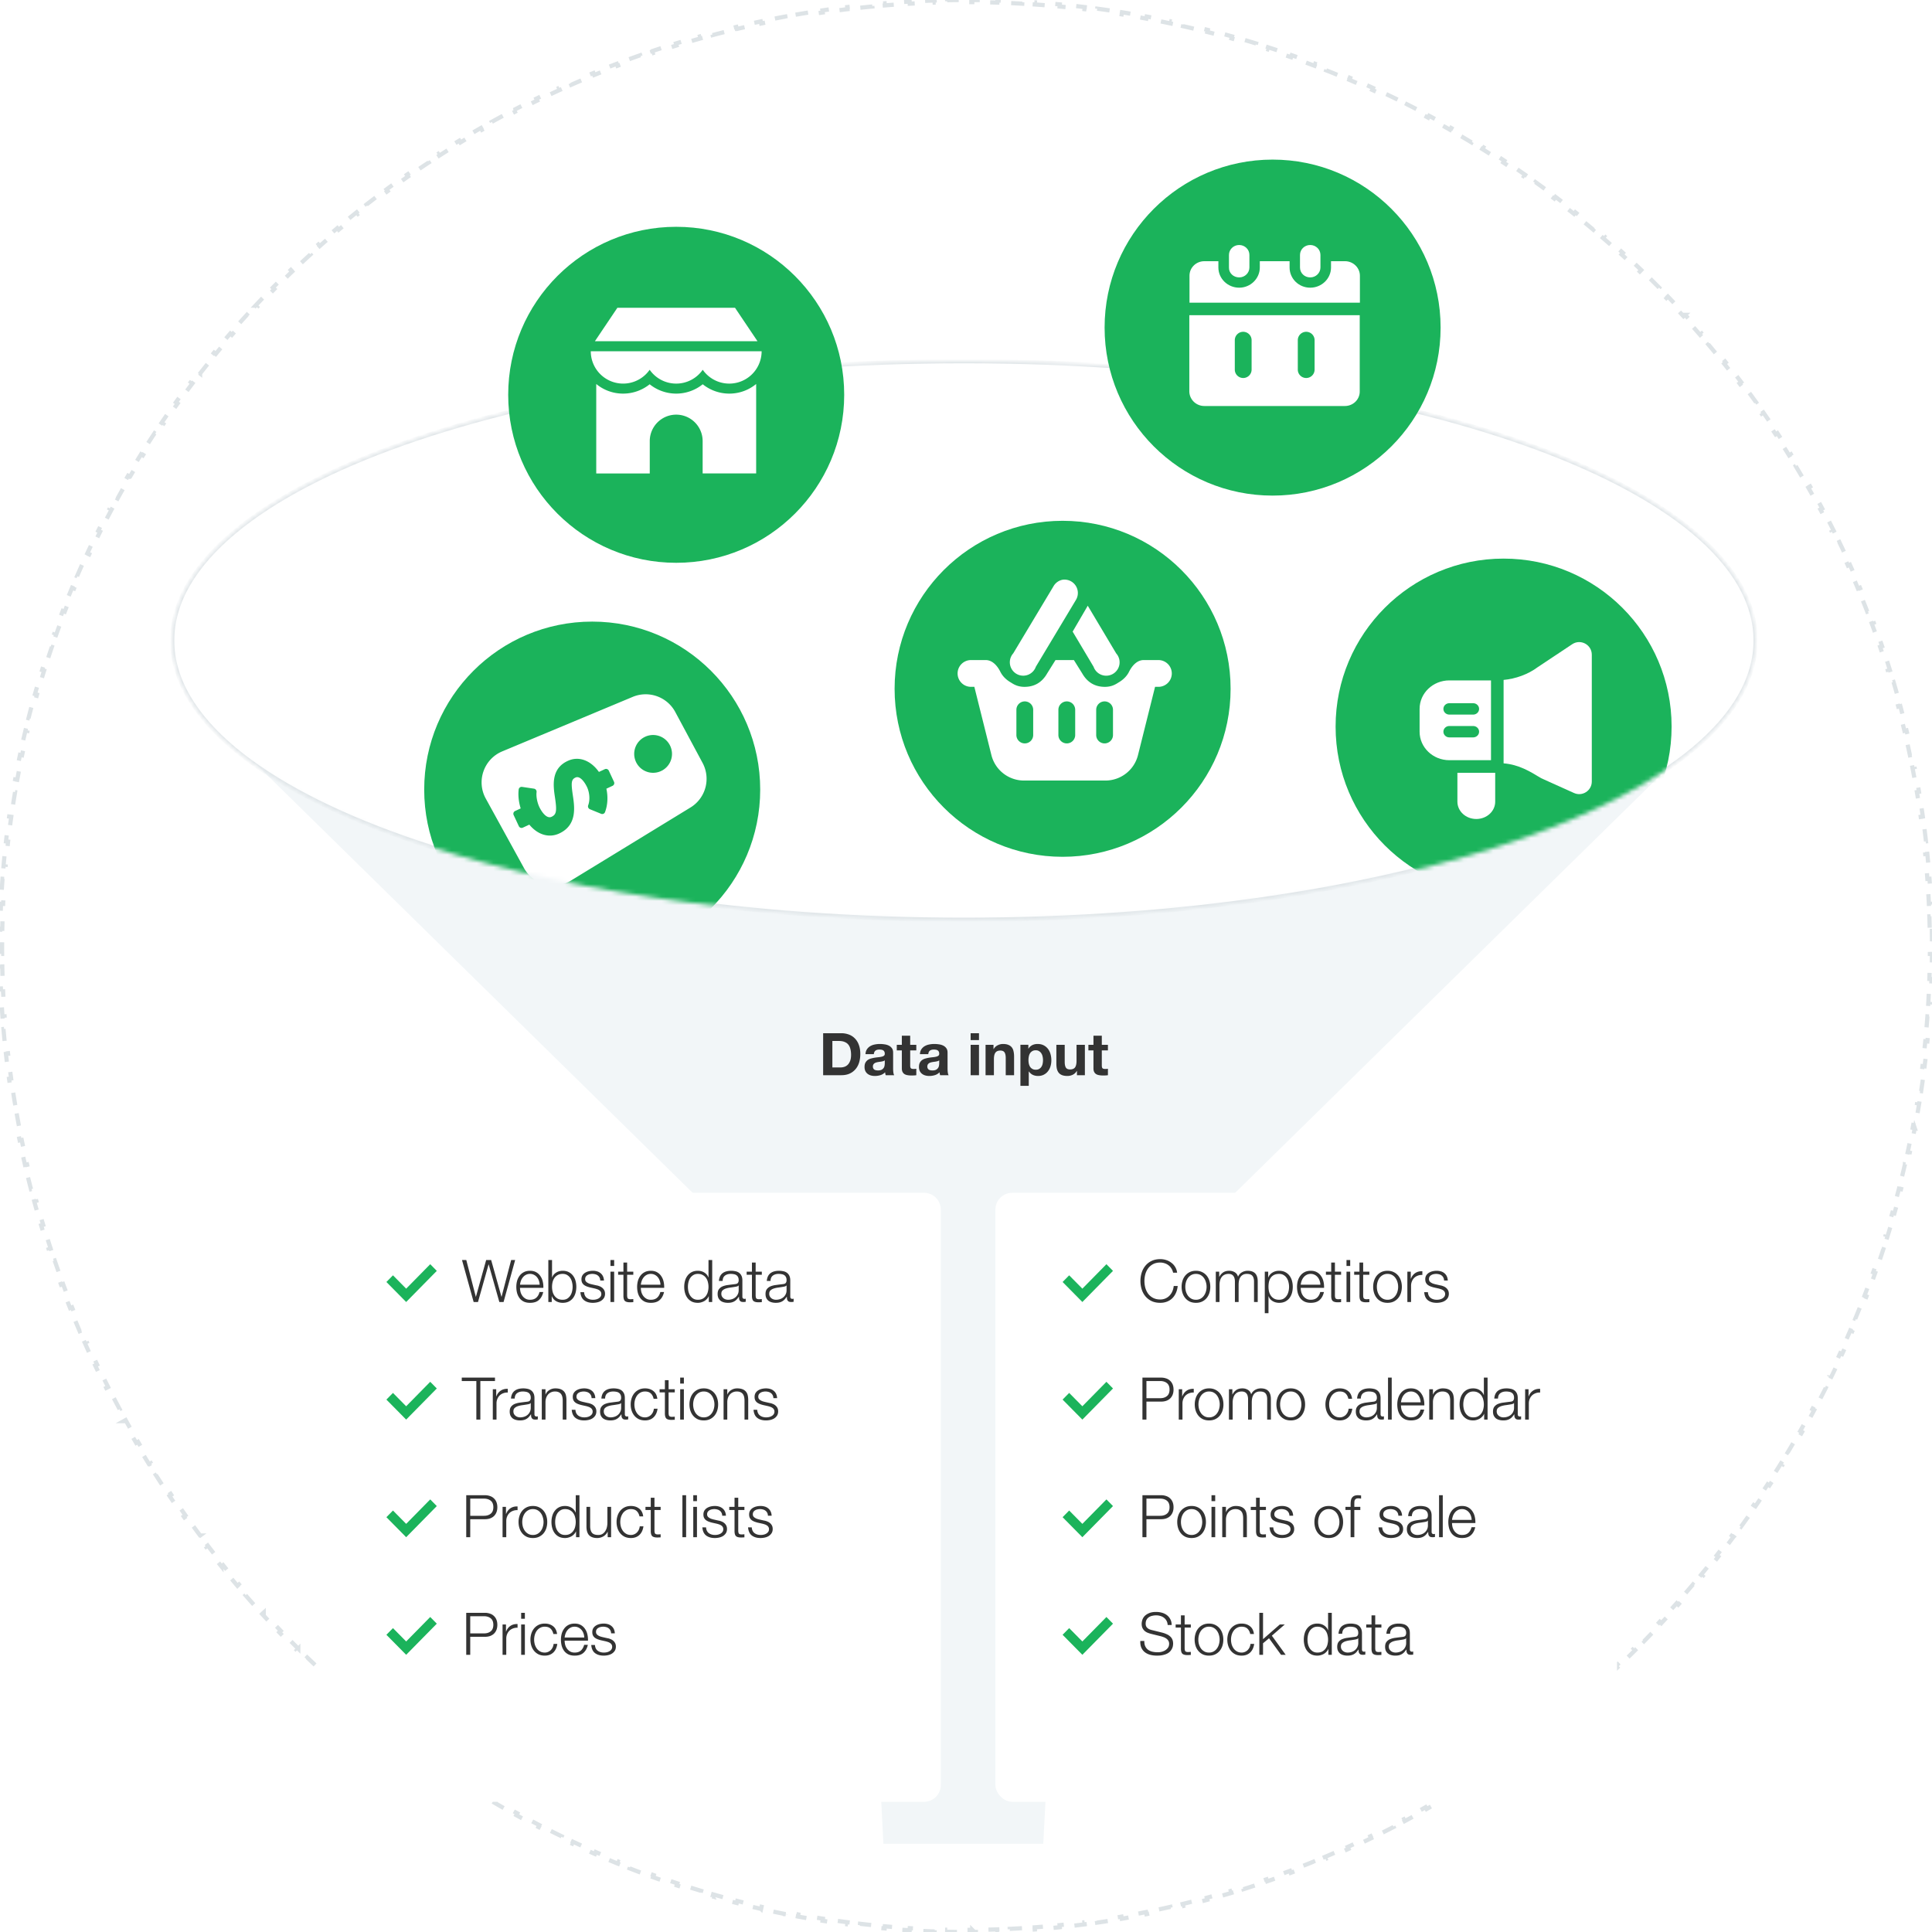 <svg width="460" height="460" fill="none" xmlns="http://www.w3.org/2000/svg"><path d="M459.955 221.144c.02.995.033 1.992.04 2.99l-.5.004c.003.498.005.996.005 1.495l-.001.628-.004.863.5.004a247.2 247.2 0 01-.039 2.986l-.5-.01c-.02.992-.046 1.983-.079 2.974l.5.016c-.033.992-.072 1.984-.118 2.974l-.499-.023c-.046.991-.098 1.982-.157 2.971l.499.03c-.059.994-.124 1.987-.196 2.979l-.499-.036c-.071.989-.15 1.978-.234 2.965l.498.042c-.085.99-.176 1.977-.274 2.964l-.497-.049c-.098.988-.202 1.975-.313 2.961l.497.055c-.111.989-.228 1.977-.352 2.964l-.496-.063c-.123.985-.253 1.967-.389 2.949l.495.068c-.136.984-.279 1.966-.428 2.946l-.494-.075c-.149.982-.305 1.962-.467 2.941l.493.082c-.162.982-.33 1.962-.505 2.94l-.492-.088c-.175.976-.355 1.951-.542 2.924l.491.094a218.37 218.37 0 01-.581 2.92l-.489-.101c-.2.974-.406 1.945-.619 2.914l.489.107c-.213.972-.432 1.942-.657 2.91l-.487-.113a238.15 238.15 0 01-.692 2.891l.485.12c-.237.964-.481 1.927-.73 2.888l-.484-.126c-.25.961-.505 1.92-.767 2.878l.482.131c-.262.96-.53 1.917-.805 2.872l-.48-.138c-.274.953-.554 1.903-.839 2.852l.478.144a234.23 234.23 0 01-.877 2.849l-.477-.15c-.298.946-.602 1.891-.912 2.833l.475.157c-.311.944-.628 1.886-.95 2.826l-.473-.163c-.322.938-.65 1.874-.983 2.807l.471.168c-.335.936-.675 1.87-1.021 2.801l-.469-.174c-.346.93-.697 1.858-1.054 2.784l.466.18c-.358.927-.721 1.852-1.091 2.774l-.464-.186c-.369.92-.743 1.838-1.123 2.753l.462.192c-.381.918-.768 1.834-1.161 2.747l-.459-.197c-.392.911-.79 1.82-1.193 2.726l.457.204c-.404.908-.813 1.813-1.228 2.716l-.455-.209c-.414.9-.834 1.798-1.259 2.694l.452.214c-.427.898-.859 1.794-1.297 2.686l-.449-.22a235.81 235.81 0 01-1.327 2.664l.447.226c-.449.886-.903 1.77-1.362 2.651l-.444-.231c-.458.879-.922 1.755-1.392 2.628l.441.237a254.56 254.56 0 01-1.428 2.619l-.438-.243c-.48.868-.966 1.733-1.457 2.595l.435.247c-.492.864-.989 1.724-1.492 2.581l-.431-.253c-.501.856-1.008 1.708-1.52 2.557l.428.259c-.513.851-1.032 1.699-1.555 2.544l-.425-.263c-.523.843-1.05 1.683-1.583 2.519l.421.269a236.92 236.92 0 01-1.616 2.504l-.419-.274c-.543.83-1.091 1.657-1.644 2.48l.415.279c-.555.825-1.114 1.646-1.679 2.464l-.411-.284c-.563.817-1.132 1.629-1.705 2.439l.408.289c-.574.811-1.153 1.618-1.738 2.421l-.404-.294c-.583.803-1.171 1.602-1.764 2.397l.4.299a255.52 255.52 0 01-1.797 2.379l-.397-.304a245.59 245.59 0 01-1.822 2.352l.393.308c-.613.782-1.232 1.56-1.855 2.334l-.389-.313c-.622.772-1.249 1.541-1.88 2.306l.386.319c-.633.766-1.27 1.529-1.912 2.288l-.382-.323c-.64.757-1.286 1.51-1.935 2.259l.377.328c-.651.75-1.307 1.497-1.967 2.24l-.374-.333a232.18 232.18 0 01-1.99 2.212l.369.337a231.95 231.95 0 01-2.022 2.191l-.365-.342c-.677.725-1.359 1.446-2.044 2.162l.361.346c-.688.717-1.38 1.431-2.076 2.14l-.357-.35a231.79 231.79 0 01-2.097 2.111l.353.354c-.705.701-1.414 1.397-2.128 2.089l-.348-.359c-.712.69-1.428 1.376-2.149 2.058l.344.363a232.94 232.94 0 01-2.179 2.035l-.339-.367c-.729.672-1.462 1.34-2.199 2.004l.335.371c-.739.665-1.482 1.325-2.229 1.981l-.33-.376c-.745.654-1.495 1.304-2.248 1.949l.325.379c-.755.647-1.514 1.288-2.277 1.925l-.321-.384c-.761.635-1.526 1.266-2.296 1.892l.316.387c-.771.627-1.546 1.25-2.325 1.867l-.311-.392c-.777.616-1.558 1.228-2.343 1.834l.306.396c-.787.607-1.577 1.21-2.371 1.807l-.3-.399c-.793.596-1.589 1.187-2.389 1.773l.296.404c-.802.587-1.607 1.17-2.416 1.747l-.291-.407a241.65 241.65 0 01-2.432 1.713l.285.411c-.816.566-1.636 1.128-2.459 1.685l-.28-.415a236.41 236.41 0 01-2.475 1.651l.274.418c-.83.546-1.664 1.087-2.502 1.622l-.269-.421c-.835.534-1.674 1.063-2.516 1.586l.264.425c-.844.524-1.691 1.043-2.542 1.557l-.259-.428c-.848.512-1.701 1.02-2.556 1.521l.252.432c-.857.503-1.718 1-2.582 1.492l-.248-.435c-.861.49-1.725.975-2.593 1.454l.241.438c-.869.48-1.742.955-2.618 1.424l-.236-.441c-.875.468-1.752.93-2.633 1.387l.23.444c-.882.458-1.768.909-2.656 1.356l-.225-.447c-.885.444-1.773.883-2.665 1.317l.218.449c-.893.434-1.79.863-2.689 1.285l-.213-.452c-.898.422-1.798.838-2.702 1.248l.206.455c-.904.41-1.812.815-2.723 1.214l-.2-.458c-.908.397-1.818.789-2.731 1.174l.194.461c-.915.387-1.833.767-2.754 1.142l-.188-.463c-.919.373-1.841.741-2.766 1.103l.183.465c-.925.362-1.853.718-2.783 1.068l-.176-.468c-.927.348-1.857.691-2.789 1.027l.17.471c-.935.337-1.872.668-2.812.993l-.164-.473c-.937.325-1.878.643-2.821.955l.157.474c-.942.312-1.886.617-2.834.917l-.15-.477c-.944.298-1.891.59-2.841.876l.145.479c-.952.287-1.906.567-2.862.841l-.138-.481c-.954.274-1.911.541-2.87.802l.131.482c-.956.26-1.915.514-2.876.761l-.125-.484c-.959.247-1.92.487-2.884.722l.118.485c-.966.235-1.934.463-2.904.685l-.112-.487c-.967.221-1.936.436-2.908.644l.105.489c-.969.208-1.94.409-2.913.604l-.098-.491c-.971.195-1.944.383-2.92.564l.092.492c-.978.182-1.957.357-2.939.526l-.085-.493c-.977.168-1.956.329-2.937.484l.078.494c-.979.155-1.959.303-2.941.444l-.072-.495c-.98.141-1.962.276-2.946.404l.065.496c-.986.128-1.975.25-2.965.365l-.057-.497c-.985.115-1.971.222-2.959.324l.051.497c-.985.101-1.972.195-2.96.283l-.044-.498a224.7 224.7 0 01-2.964.242l.037.499c-.992.074-1.986.142-2.982.202l-.03-.499c-.989.061-1.979.115-2.97.162l.023.499c-.988.047-1.978.088-2.97.121l-.017-.499c-.99.033-1.981.06-2.974.08l.011.5c-.995.021-1.992.034-2.99.041l-.003-.5a248.064 248.064 0 01-2.989 0l-.004.5c-.998-.007-1.994-.02-2.989-.041l.01-.5a225.02 225.02 0 01-2.973-.08l-.017.499c-.992-.033-1.982-.074-2.971-.121l.024-.499c-.992-.047-1.982-.101-2.97-.162l-.031.499c-.996-.06-1.989-.128-2.981-.202l.037-.499c-.99-.074-1.978-.155-2.964-.242l-.044.498c-.989-.088-1.976-.182-2.961-.283l.051-.497c-.988-.102-1.974-.209-2.958-.324l-.058.497c-.99-.115-1.978-.237-2.964-.365l.064-.496c-.984-.128-1.966-.262-2.946-.404l-.071.495c-.983-.141-1.963-.289-2.941-.444l.078-.494c-.982-.154-1.961-.316-2.938-.484l-.085.493c-.982-.169-1.961-.344-2.939-.526l.092-.492c-.975-.181-1.948-.369-2.919-.564l-.098.491a211.52 211.52 0 01-2.913-.604l.104-.489c-.971-.208-1.941-.423-2.908-.644l-.111.487a215.17 215.17 0 01-2.905-.685l.118-.485c-.963-.235-1.925-.475-2.884-.722l-.124.484c-.961-.247-1.92-.501-2.877-.761l.132-.482c-.96-.261-1.916-.528-2.871-.802l-.137.481a209.41 209.41 0 01-2.862-.841l.144-.479c-.95-.286-1.896-.578-2.841-.876l-.15.477c-.947-.3-1.892-.605-2.834-.916l.157-.475c-.943-.312-1.883-.63-2.821-.955l-.164.473c-.94-.325-1.877-.656-2.812-.993l.17-.471c-.932-.336-1.862-.679-2.789-1.027l-.176.468c-.93-.35-1.858-.706-2.782-1.068l.182-.465c-.925-.362-1.847-.73-2.766-1.103l-.188.463c-.921-.375-1.839-.755-2.754-1.142l.194-.461c-.913-.385-1.823-.777-2.731-1.174l-.2.458c-.911-.399-1.819-.803-2.723-1.214l.206-.455c-.903-.41-1.804-.826-2.702-1.248l-.213.452c-.899-.422-1.796-.851-2.689-1.285l.218-.449c-.891-.434-1.78-.873-2.665-1.317l-.225.447c-.888-.447-1.774-.898-2.656-1.356l.23-.444c-.881-.457-1.758-.919-2.633-1.387l-.236.441c-.876-.469-1.749-.944-2.618-1.424l.241-.438c-.868-.479-1.732-.964-2.593-1.454l-.248.435c-.864-.492-1.725-.989-2.582-1.492l.253-.432a217.857 217.857 0 01-2.557-1.521l-.259.428a243.114 243.114 0 01-2.542-1.557l.264-.425a226.148 226.148 0 01-2.516-1.586l-.269.421a218.207 218.207 0 01-2.502-1.622l.274-.418a236.41 236.41 0 01-2.475-1.651l-.28.415a260.257 260.257 0 01-2.459-1.685l.285-.411a241.65 241.65 0 01-2.432-1.713l-.291.407c-.809-.577-1.614-1.16-2.416-1.747l.296-.404c-.8-.586-1.596-1.177-2.388-1.773l-.301.399c-.794-.597-1.585-1.2-2.37-1.807l.305-.396a232.695 232.695 0 01-2.343-1.834l-.31.392c-.78-.617-1.555-1.24-2.326-1.867l.316-.387c-.77-.626-1.535-1.257-2.296-1.892l-.32.384a231.506 231.506 0 01-2.278-1.925l.325-.379a243.787 243.787 0 01-2.248-1.949l-.33.376c-.747-.656-1.49-1.316-2.228-1.981l.334-.371c-.737-.664-1.47-1.332-2.2-2.004l-.338.367c-.73-.674-1.457-1.352-2.179-2.035l.344-.363c-.72-.682-1.437-1.368-2.149-2.058l-.348.359a239.428 239.428 0 01-2.128-2.089l.353-.354a231.79 231.79 0 01-2.097-2.111l-.357.35a250.716 250.716 0 01-2.076-2.14l.362-.346a234.636 234.636 0 01-2.045-2.162l-.365.342a247.608 247.608 0 01-2.022-2.191l.37-.337a232.27 232.27 0 01-1.991-2.212l-.374.333c-.66-.743-1.316-1.49-1.967-2.24l.377-.328a243.47 243.47 0 01-1.935-2.259l-.382.323a260.084 260.084 0 01-1.912-2.288l.386-.319a253.687 253.687 0 01-1.88-2.306l-.39.313a240.134 240.134 0 01-1.854-2.334l.393-.308c-.612-.78-1.22-1.564-1.822-2.352l-.397.304a255.52 255.52 0 01-1.797-2.379l.4-.299a235.222 235.222 0 01-1.764-2.397l-.404.294a247.486 247.486 0 01-1.738-2.421l.408-.289c-.573-.81-1.142-1.622-1.705-2.439l-.411.284a241.11 241.11 0 01-1.679-2.464l.415-.279c-.553-.823-1.101-1.65-1.644-2.48l-.419.274a254.064 254.064 0 01-1.616-2.504l.421-.269a237.06 237.06 0 01-1.583-2.519l-.425.263a248.69 248.69 0 01-1.555-2.544l.428-.259a235.668 235.668 0 01-1.52-2.557l-.431.253c-.503-.857-1-1.717-1.492-2.581l.435-.247c-.491-.862-.977-1.727-1.457-2.595l-.438.243a254.56 254.56 0 01-1.428-2.619l.44-.237c-.469-.873-.933-1.749-1.391-2.628l-.444.231c-.459-.881-.913-1.765-1.361-2.651l.446-.226a235.81 235.81 0 01-1.327-2.664l-.449.22c-.438-.892-.87-1.788-1.297-2.686l.452-.214a274.2 274.2 0 01-1.26-2.694l-.454.209c-.415-.903-.824-1.808-1.228-2.716l.457-.204c-.403-.906-.8-1.815-1.193-2.726l-.459.197c-.393-.913-.78-1.829-1.16-2.747l.461-.192c-.38-.915-.754-1.833-1.123-2.753l-.464.186c-.37-.922-.733-1.847-1.091-2.774l.466-.18c-.357-.926-.708-1.853-1.054-2.784l-.469.174c-.346-.931-.686-1.865-1.02-2.801l.47-.168a273.85 273.85 0 01-.983-2.806l-.473.162c-.322-.94-.639-1.882-.95-2.826l.476-.157a233.07 233.07 0 01-.913-2.833l-.477.15a247.16 247.16 0 01-.877-2.849l.478-.144c-.285-.948-.565-1.899-.839-2.852l-.48.138c-.275-.955-.543-1.912-.805-2.871l.482-.132a228.17 228.17 0 01-.767-2.878l-.484.126c-.25-.961-.493-1.923-.73-2.888l.485-.119c-.237-.962-.467-1.926-.692-2.892l-.487.113c-.225-.968-.444-1.938-.657-2.909l.489-.107a239.31 239.31 0 01-.619-2.914l-.49.1c-.199-.971-.392-1.944-.58-2.92l.491-.094a227.62 227.62 0 01-.542-2.924l-.492.088c-.175-.978-.343-1.958-.505-2.94l.493-.081c-.162-.979-.317-1.96-.467-2.942l-.494.075c-.149-.98-.292-1.962-.428-2.945l.495-.069c-.136-.981-.266-1.964-.389-2.948l-.496.062c-.124-.986-.241-1.974-.352-2.963l.497-.056a226.89 226.89 0 01-.313-2.961l-.497.049a226.76 226.76 0 01-.274-2.963l.498-.043c-.084-.987-.162-1.975-.234-2.965l-.499.036c-.072-.991-.137-1.984-.196-2.978l.499-.03c-.059-.989-.111-1.98-.157-2.972l-.5.023a244.49 244.49 0 01-.117-2.973l.5-.017c-.033-.99-.06-1.981-.079-2.973l-.5.01c-.02-.995-.032-1.99-.04-2.987l.5-.003a225.659 225.659 0 01.001-2.987l-.5-.004c.007-.998.02-1.995.04-2.99l.5.01c.02-.993.046-1.985.078-2.974l-.5-.017c.034-.992.073-1.982.119-2.971l.5.023c.045-.993.098-1.984.157-2.974l-.499-.029c.06-.996.126-1.99.199-2.983l.498.037c.073-.99.152-1.979.237-2.965l-.498-.043c.086-.989.178-1.976.277-2.961l.497.05c.1-.99.205-1.978.317-2.964l-.497-.056c.113-.991.232-1.979.358-2.966l.496.063c.125-.984.257-1.966.396-2.947l-.495-.069c.138-.983.283-1.963.435-2.942l.494.077c.152-.984.311-1.966.476-2.945l-.493-.083c.166-.983.338-1.963.517-2.941l.492.09c.178-.975.362-1.949.553-2.92l-.49-.097c.191-.974.39-1.946.594-2.916l.49.103c.204-.974.416-1.945.634-2.914l-.488-.11c.218-.971.443-1.94.674-2.907l.486.117c.23-.965.468-1.926.71-2.886l-.484-.123c.245-.964.495-1.925.752-2.884l.483.129c.257-.96.52-1.918.79-2.873l-.48-.136c.27-.957.547-1.912.83-2.864l.479.142c.282-.95.57-1.898.865-2.843l-.477-.148c.296-.951.599-1.898.907-2.843l.476.155c.308-.944.623-1.886.944-2.824l-.473-.162c.321-.941.65-1.879.983-2.815l.47.168c.334-.933.673-1.863 1.018-2.791l-.468-.175c.347-.933.7-1.863 1.06-2.791l.466.181c.36-.926.724-1.849 1.095-2.769l-.464-.187c.372-.922.75-1.841 1.133-2.757l.462.193c.383-.914.772-1.826 1.167-2.734l-.459-.2c.397-.913.8-1.823 1.21-2.729l.455.205c.408-.905.822-1.806 1.241-2.705l-.453-.211c.42-.901.847-1.798 1.28-2.692l.45.217c.432-.893.87-1.783 1.313-2.67l-.447-.224c.445-.889.896-1.776 1.352-2.659l.445.229c.455-.881.917-1.759 1.384-2.634l-.441-.235c.468-.877.942-1.75 1.421-2.62l.438.242c.48-.87.964-1.736 1.455-2.598l-.435-.247c.492-.865.99-1.726 1.492-2.583l.431.252a235.68 235.68 0 011.523-2.556l-.428-.258c.514-.851 1.034-1.698 1.559-2.541l.424.264c.525-.843 1.055-1.682 1.59-2.517l-.42-.27c.537-.837 1.079-1.67 1.627-2.5l.417.276c.546-.828 1.098-1.652 1.656-2.472l-.414-.281c.559-.823 1.123-1.641 1.692-2.456l.41.286a225.41 225.41 0 011.72-2.428l-.405-.292c.58-.807 1.165-1.61 1.756-2.41l.402.297c.59-.798 1.184-1.592 1.784-2.382l-.398-.302c.6-.792 1.207-1.58 1.819-2.364l.394.308a230.5 230.5 0 011.846-2.334l-.39-.313a226.8 226.8 0 011.88-2.315l.387.318c.63-.766 1.266-1.527 1.906-2.285l-.382-.323c.642-.759 1.289-1.514 1.94-2.264l.378.327c.65-.749 1.306-1.493 1.966-2.234l-.373-.333c.661-.742 1.328-1.48 2-2.213l.368.337c.67-.731 1.344-1.459 2.023-2.182l-.364-.342a230.22 230.22 0 012.056-2.16l.36.347c.688-.714 1.381-1.424 2.08-2.129l-.356-.352c.7-.707 1.403-1.409 2.112-2.106l.351.356c.707-.696 1.418-1.387 2.134-2.073l-.346-.361a220.33 220.33 0 012.165-2.05l.341.365a231.18 231.18 0 012.188-2.018l-.336-.37c.735-.67 1.475-1.334 2.219-1.994l.331.374c.742-.658 1.488-1.311 2.239-1.96l-.327-.378c.752-.65 1.508-1.295 2.269-1.935l.322.382c.759-.639 1.522-1.273 2.29-1.902l-.317-.387a220.54 220.54 0 012.318-1.875l.312.39c.775-.618 1.554-1.232 2.337-1.84l-.307-.395c.785-.61 1.574-1.216 2.367-1.816l.302.399c.79-.6 1.586-1.193 2.386-1.782l-.297-.403a242.6 242.6 0 012.411-1.752l.292.407c.805-.578 1.615-1.15 2.429-1.718l-.286-.41c.815-.57 1.634-1.133 2.458-1.692l.28.414c.821-.557 1.646-1.109 2.475-1.656l-.275-.417c.829-.547 1.661-1.089 2.498-1.625l.27.42c.834-.534 1.673-1.064 2.515-1.59l-.265-.424c.844-.526 1.692-1.047 2.543-1.562l.259.428c.848-.514 1.7-1.022 2.556-1.525l-.254-.431a233.51 233.51 0 012.579-1.494l.248.434c.861-.491 1.726-.978 2.594-1.459l-.242-.437c.87-.482 1.744-.958 2.621-1.43l.237.441c.873-.468 1.749-.932 2.629-1.39l-.231-.443a229.72 229.72 0 012.653-1.36l.225.447c.885-.446 1.775-.887 2.667-1.323l-.219-.45c.894-.436 1.791-.866 2.692-1.292l.213.452c.896-.422 1.794-.84 2.696-1.25l-.208-.456c.903-.412 1.81-.819 2.72-1.22l.202.457c.908-.4 1.819-.795 2.733-1.184l-.196-.46c.915-.39 1.832-.773 2.753-1.15l.19.462c.916-.376 1.835-.747 2.757-1.111l-.184-.465c.923-.365 1.85-.725 2.78-1.079l.178.468c.927-.354 1.858-.7 2.792-1.042l-.172-.47a228.84 228.84 0 012.806-1.006l.166.471c.934-.328 1.871-.65 2.811-.967l-.16-.474a232.24 232.24 0 012.833-.934l.154.476a228.79 228.79 0 012.843-.897l-.147-.478c.948-.292 1.898-.579 2.851-.86l.142.48c.949-.28 1.902-.553 2.857-.82l-.135-.482c.957-.269 1.916-.531 2.878-.788l.129.483c.96-.255 1.923-.505 2.888-.75l-.123-.484c.961-.243 1.924-.48 2.889-.71l.116.485a230.7 230.7 0 012.897-.673l-.11-.488a230.97 230.97 0 012.916-.638l.104.489c.971-.206 1.945-.406 2.921-.6l-.098-.49c.972-.194 1.945-.381 2.921-.562l.091.491c.974-.18 1.95-.355 2.928-.524l-.085-.493c.98-.169 1.963-.331 2.947-.488l.079.494c.98-.156 1.961-.306 2.945-.45l-.072-.495c.98-.143 1.962-.28 2.946-.411l.066.495c.982-.13 1.966-.255 2.951-.374l-.059-.496c.987-.12 1.977-.232 2.969-.338l.053.497a241.52 241.52 0 012.963-.3l-.047-.497c.986-.093 1.974-.18 2.963-.261l.041.498c.987-.08 1.976-.156 2.967-.224l-.035-.499c.993-.069 1.988-.131 2.984-.187l.028.499c.99-.056 1.981-.106 2.973-.15l-.022-.499c.989-.043 1.98-.08 2.972-.111l.016.5c.99-.031 1.982-.056 2.975-.075l-.009-.5a238.82 238.82 0 012.99-.037l.003.5a239.262 239.262 0 012.991 0l.004-.5c.998.006 1.995.018 2.99.037l-.009.5c.993.019 1.985.044 2.975.075l.016-.5c.992.03 1.982.068 2.971.111l-.021.5c.992.043 1.983.093 2.972.149l.029-.5c.996.057 1.991.12 2.983.188l-.034.499c.991.068 1.98.143 2.967.224l.041-.498c.989.08 1.977.168 2.963.26l-.047.499c.989.093 1.977.193 2.963.299l.053-.497c.992.106 1.981.219 2.969.338l-.059.496c.985.119 1.969.243 2.951.374l.066-.495c.984.13 1.966.268 2.946.411l-.073.495c.984.144 1.966.294 2.946.45l.079-.494c.984.157 1.966.32 2.947.488l-.085.493c.978.169 1.954.343 2.927.524l.092-.491c.975.18 1.949.368 2.921.561l-.098.49c.976.195 1.95.395 2.921.6l.104-.488c.974.207 1.946.42 2.916.638l-.11.488c.968.218 1.933.443 2.897.673l.116-.486c.965.231 1.928.468 2.889.71l-.123.486c.965.244 1.928.493 2.888.75l.128-.484c.962.257 1.922.52 2.879.788l-.135.481c.955.268 1.907.542 2.857.821l.141-.48c.954.281 1.904.568 2.852.86l-.147.478c.95.293 1.898.592 2.843.897l.154-.476c.947.306 1.891.617 2.833.934l-.16.474c.94.317 1.877.64 2.811.967l.165-.472c.939.33 1.874.666 2.807 1.007l-.172.47c.934.341 1.864.688 2.792 1.041l.178-.467c.93.354 1.856.714 2.78 1.079l-.184.465c.922.364 1.841.735 2.757 1.11l.19-.462c.92.378 1.838.762 2.753 1.151l-.196.46c.914.39 1.825.784 2.733 1.184l.202-.457c.91.4 1.817.808 2.72 1.22l-.208.455c.902.412 1.8.829 2.695 1.251l.214-.452c.901.425 1.798.856 2.692 1.293l-.219.449c.892.436 1.781.877 2.667 1.323l.225-.446c.888.447 1.772.9 2.653 1.359l-.231.443c.88.458 1.756.921 2.629 1.39l.237-.44c.877.47 1.751.947 2.621 1.429l-.242.437c.868.481 1.733.968 2.594 1.459l.248-.434c.863.492 1.723.99 2.579 1.494l-.254.43c.856.504 1.708 1.012 2.556 1.526l.259-.428a243.66 243.66 0 012.543 1.562l-.265.425c.842.524 1.681 1.055 2.515 1.59l.27-.421c.837.536 1.669 1.078 2.498 1.625l-.275.417c.828.547 1.653 1.1 2.475 1.656l.28-.414a218.38 218.38 0 012.458 1.691l-.286.41c.814.568 1.624 1.14 2.429 1.718l.292-.406c.807.58 1.611 1.163 2.411 1.752l-.297.403c.8.589 1.595 1.183 2.386 1.782l.302-.399c.793.6 1.582 1.205 2.367 1.816l-.307.394a233.24 233.24 0 012.337 1.841l.312-.39c.777.62 1.55 1.245 2.318 1.875l-.317.387c.768.63 1.531 1.263 2.29 1.902l.322-.382c.761.64 1.517 1.285 2.269 1.935l-.327.378c.751.649 1.497 1.302 2.238 1.96l.332-.374c.744.66 1.484 1.325 2.219 1.994l-.336.37c.733.668 1.463 1.34 2.187 2.018l.342-.366c.726.68 1.448 1.363 2.165 2.05l-.346.362c.716.686 1.427 1.377 2.134 2.073l.351-.356c.708.697 1.413 1.4 2.112 2.106l-.355.352a233.19 233.19 0 012.079 2.129l.36-.347c.69.715 1.376 1.435 2.056 2.16l-.364.342c.679.723 1.353 1.45 2.023 2.182l.369-.337a220.35 220.35 0 011.999 2.213l-.373.333c.66.74 1.315 1.485 1.966 2.234l.377-.328c.652.751 1.299 1.506 1.941 2.265l-.382.323c.64.757 1.276 1.52 1.906 2.285l.386-.318c.632.768 1.259 1.54 1.881 2.315l-.39.313a230.5 230.5 0 011.846 2.334l.394-.308c.612.784 1.218 1.572 1.819 2.364l-.398.302c.6.79 1.194 1.584 1.784 2.382l.402-.297c.591.8 1.176 1.603 1.756 2.41l-.406.292c.579.806 1.153 1.615 1.721 2.428l.41-.286c.569.815 1.133 1.633 1.692 2.456l-.414.281c.558.82 1.11 1.644 1.656 2.472l.417-.276c.548.83 1.09 1.663 1.627 2.5l-.421.27c.536.835 1.066 1.674 1.591 2.517l.424-.265c.525.844 1.045 1.691 1.559 2.541l-.428.259a235.68 235.68 0 011.523 2.556l.431-.253c.503.858 1 1.719 1.492 2.584l-.435.247c.491.862.976 1.728 1.455 2.597l.438-.241c.479.87.953 1.743 1.421 2.62l-.441.235c.467.875.929 1.753 1.384 2.634l.444-.23c.457.884.908 1.77 1.353 2.66l-.447.224c.443.887.881 1.777 1.313 2.67l.45-.217c.433.894.859 1.791 1.28 2.691l-.453.212c.419.899.833 1.8 1.241 2.705l.456-.206c.409.907.812 1.817 1.209 2.73l-.459.199c.395.909.784 1.821 1.167 2.735l.462-.193c.383.916.761 1.835 1.133 2.757l-.464.187c.371.92.736 1.843 1.095 2.769l.466-.181c.359.927.713 1.858 1.06 2.791l-.468.175c.345.927.684 1.858 1.017 2.791l.471-.168c.334.936.662 1.874.983 2.815l-.473.161c.321.939.636 1.881.944 2.825l.476-.155c.308.945.611 1.892.907 2.842l-.477.149c.294.945.583 1.893.865 2.843l.48-.143c.282.953.559 1.908.83 2.865l-.482.136c.27.955.534 1.913.791 2.873l.483-.129c.257.959.507 1.92.752 2.884l-.485.123c.243.959.48 1.921.711 2.886l.486-.117c.231.967.456 1.936.674 2.907l-.488.109c.218.969.43 1.941.635 2.914l.489-.103c.205.97.402 1.943.594 2.917l-.49.097c.19.971.375 1.944.553 2.92l.492-.09c.179.978.351 1.958.517 2.94l-.493.084c.165.979.324 1.961.476 2.944l.494-.076c.152.978.297 1.959.435 2.941l-.495.07c.139.981.271 1.963.396 2.947l.496-.063c.126.987.245 1.975.358 2.966l-.497.056c.112.986.218 1.974.317 2.964l.497-.05c.099.985.191 1.972.277 2.961l-.498.043c.085.986.164 1.975.237 2.965l.498-.037c.073.992.139 1.987.199 2.982l-.499.03c.059.99.112 1.981.158 2.974l.499-.023c.046.988.085 1.979.118 2.971l-.499.016c.032.99.059 1.982.079 2.975l.499-.01z" stroke="#DDE3E6" stroke-dasharray="3 3"/><path d="M248.394 439h-38.061l-5.849-116.149L50.493 171.658c-7.678-7.677-7.507-17.443-4.788-24.024C48.43 141.044 55.218 134 66.099 134H392.9c10.881 0 17.669 7.044 20.394 13.634 2.719 6.581 2.89 16.347-4.788 24.027L254.519 322.847 248.394 439z" fill="#F2F6F8"/><path d="M198.184 254.152v-6.3h1.568c.541 0 .994.079 1.358.238.373.149.672.369.896.658.224.289.382.639.476 1.05.102.401.154.854.154 1.358 0 .551-.07 1.017-.21 1.4-.14.383-.327.695-.56.938-.234.233-.5.401-.798.504a2.817 2.817 0 01-.924.154h-1.96zm-2.198-8.148V256h4.312c.765 0 1.428-.126 1.988-.378a3.963 3.963 0 001.414-1.064c.382-.448.667-.98.854-1.596.186-.616.28-1.288.28-2.016 0-.831-.117-1.554-.35-2.17a4.153 4.153 0 00-.952-1.54 3.828 3.828 0 00-1.442-.924 5.098 5.098 0 00-1.792-.308h-4.312zm10.082 4.984c.028-.467.145-.854.35-1.162.206-.308.467-.555.784-.742a3.303 3.303 0 011.064-.392 5.87 5.87 0 011.204-.126c.364 0 .733.028 1.106.084.374.047.714.145 1.022.294.308.149.56.359.756.63.196.261.294.611.294 1.05v3.766c0 .327.019.639.056.938.038.299.103.523.196.672h-2.016a4.728 4.728 0 01-.098-.336 5.633 5.633 0 01-.042-.364c-.317.327-.69.555-1.12.686a4.483 4.483 0 01-1.316.196c-.345 0-.667-.042-.966-.126a2.223 2.223 0 01-.784-.392 1.89 1.89 0 01-.532-.672 2.355 2.355 0 01-.182-.966c0-.411.07-.747.21-1.008a1.9 1.9 0 01.56-.644c.234-.159.495-.275.784-.35a7.81 7.81 0 01.896-.196c.299-.047.593-.084.882-.112.29-.028.546-.07.77-.126.224-.056.402-.135.532-.238.131-.112.192-.271.182-.476 0-.215-.037-.383-.112-.504a.65.65 0 00-.28-.294.912.912 0 00-.406-.14 2.656 2.656 0 00-.49-.042c-.392 0-.7.084-.924.252-.224.168-.354.448-.392.84h-1.988zm4.592 1.47a.966.966 0 01-.322.182c-.121.037-.256.07-.406.098-.14.028-.289.051-.448.07a8.81 8.81 0 00-.476.07 3.91 3.91 0 00-.448.112 1.33 1.33 0 00-.378.196.883.883 0 00-.252.294.97.97 0 00-.098.462.94.94 0 00.098.448.819.819 0 00.266.294c.112.065.243.112.392.14.15.028.304.042.462.042.392 0 .696-.065.91-.196a1.33 1.33 0 00.476-.462c.103-.187.164-.373.182-.56.028-.187.042-.336.042-.448v-.742zm6.052-3.696v-2.17h-1.988v2.17h-1.204v1.33h1.204v4.27c0 .364.06.658.182.882.121.224.284.397.49.518.214.121.457.201.728.238.28.047.574.07.882.07.196 0 .396-.005.602-.014.205-.009.392-.028.56-.056v-1.54a2.667 2.667 0 01-.294.042 3.69 3.69 0 01-.322.014c-.336 0-.56-.056-.672-.168-.112-.112-.168-.336-.168-.672v-3.584h1.456v-1.33h-1.456zm2.317 2.226c.028-.467.145-.854.35-1.162.206-.308.467-.555.784-.742a3.303 3.303 0 011.064-.392 5.87 5.87 0 011.204-.126c.364 0 .733.028 1.106.084.374.047.714.145 1.022.294.308.149.56.359.756.63.196.261.294.611.294 1.05v3.766c0 .327.019.639.056.938.038.299.103.523.196.672h-2.016a4.728 4.728 0 01-.098-.336 5.633 5.633 0 01-.042-.364c-.317.327-.69.555-1.12.686a4.483 4.483 0 01-1.316.196c-.345 0-.667-.042-.966-.126a2.223 2.223 0 01-.784-.392 1.89 1.89 0 01-.532-.672 2.355 2.355 0 01-.182-.966c0-.411.07-.747.21-1.008a1.9 1.9 0 01.56-.644c.234-.159.495-.275.784-.35a7.81 7.81 0 01.896-.196c.299-.047.593-.084.882-.112.29-.028.546-.07.77-.126.224-.056.402-.135.532-.238.131-.112.192-.271.182-.476 0-.215-.037-.383-.112-.504a.65.65 0 00-.28-.294.912.912 0 00-.406-.14 2.656 2.656 0 00-.49-.042c-.392 0-.7.084-.924.252-.224.168-.354.448-.392.84h-1.988zm4.592 1.47a.966.966 0 01-.322.182c-.121.037-.256.07-.406.098-.14.028-.289.051-.448.07a8.81 8.81 0 00-.476.07 3.91 3.91 0 00-.448.112 1.33 1.33 0 00-.378.196.883.883 0 00-.252.294.97.97 0 00-.098.462.94.94 0 00.098.448.819.819 0 00.266.294c.112.065.243.112.392.14.15.028.304.042.462.042.392 0 .696-.065.91-.196a1.33 1.33 0 00.476-.462c.103-.187.164-.373.182-.56.028-.187.042-.336.042-.448v-.742zm9.472-4.816v-1.638h-1.988v1.638h1.988zm-1.988 1.12V256h1.988v-7.238h-1.988zm3.553 0V256h1.988v-3.794c0-.737.122-1.265.364-1.582.243-.327.635-.49 1.176-.49.476 0 .808.149.994.448.187.289.28.733.28 1.33V256h1.988v-4.452c0-.448-.042-.854-.126-1.218a2.202 2.202 0 00-.406-.938 1.859 1.859 0 00-.812-.602c-.336-.149-.77-.224-1.302-.224-.42 0-.83.098-1.232.294a2.24 2.24 0 00-.98.91h-.042v-1.008h-1.89zm11.953 5.936c-.317 0-.588-.065-.812-.196a1.673 1.673 0 01-.546-.504 2.557 2.557 0 01-.294-.742 4.413 4.413 0 010-1.722c.056-.28.15-.527.28-.742.14-.215.318-.387.532-.518.224-.14.5-.21.826-.21.318 0 .584.07.798.21.224.131.406.308.546.532.14.215.238.462.294.742.066.28.098.565.098.854 0 .289-.028.574-.084.854-.056.28-.154.527-.294.742-.13.205-.308.373-.532.504-.214.131-.485.196-.812.196zm-3.654-5.936v9.772h1.988v-3.43h.028c.243.355.551.625.924.812.383.177.798.266 1.246.266.532 0 .994-.103 1.386-.308.402-.205.733-.481.994-.826.271-.345.472-.742.602-1.19.131-.448.196-.915.196-1.4 0-.513-.065-1.003-.196-1.47a3.585 3.585 0 00-.602-1.246 3.025 3.025 0 00-1.022-.854c-.41-.215-.9-.322-1.47-.322-.448 0-.858.089-1.232.266a2.188 2.188 0 00-.924.854h-.028v-.924h-1.89zM258.306 256v-7.238h-1.988v3.794c0 .737-.122 1.269-.364 1.596-.243.317-.635.476-1.176.476-.476 0-.808-.145-.994-.434-.187-.299-.28-.747-.28-1.344v-4.088h-1.988v4.452c0 .448.037.859.112 1.232.084.364.224.677.42.938.196.252.462.448.798.588.345.14.784.21 1.316.21.42 0 .83-.093 1.232-.28a2.24 2.24 0 00.98-.91h.042V256h1.89zm4.029-7.238v-2.17h-1.988v2.17h-1.204v1.33h1.204v4.27c0 .364.06.658.182.882.121.224.284.397.49.518.214.121.457.201.728.238.28.047.574.07.882.07.196 0 .396-.005.602-.014.205-.009.392-.028.56-.056v-1.54a2.667 2.667 0 01-.294.042 3.69 3.69 0 01-.322.014c-.336 0-.56-.056-.672-.168-.112-.112-.168-.336-.168-.672v-3.584h1.456v-1.33h-1.456z" fill="#333"/><mask id="a" maskUnits="userSpaceOnUse" x="41" y="86" width="377" height="133"><path d="M229.5 219c104.106 0 188.5-29.773 188.5-66.5 0-36.727-84.394-66.5-188.5-66.5S41 115.773 41 152.5c0 36.727 84.394 66.5 188.5 66.5z" fill="#fff"/></mask><g mask="url(#a)"><path d="M229.5 219c104.106 0 188.5-29.773 188.5-66.5 0-36.727-84.394-66.5-188.5-66.5S41 115.773 41 152.5c0 36.727 84.394 66.5 188.5 66.5z" fill="#fff" stroke="#DDE3E6"/><path fill-rule="evenodd" clip-rule="evenodd" d="M141 228c22.091 0 40-17.909 40-40s-17.909-40-40-40-40 17.909-40 40 17.909 40 40 40z" fill="#1BB35B"/><path fill-rule="evenodd" clip-rule="evenodd" d="M150.646 165.924a8 8 0 0110.134 3.6l6.503 12.125a8.001 8.001 0 01-2.877 10.607l-28.461 17.401a8 8 0 01-11.183-2.97l-9.103-16.552c-2.292-4.168-.463-9.403 3.926-11.237l31.061-12.974zm-18.503 23.989c.481 3.214.334 4.025-.826 4.566-1.177.549-2.389-1.23-2.92-2.368-.504-1.082-.768-2.527-.642-3.513a.738.738 0 00-.617-.823l-2.838-.422a.704.704 0 00-.801.612c-.175 1.372-.003 2.985.473 4.514l-1.335.623a.72.72 0 00-.338.961l1.231 2.64a.72.72 0 00.953.359l1.547-.721c2.002 2.43 4.692 3.237 7.134 2.099 4.284-1.998 3.645-6.276 3.221-9.107-.455-3.046-.348-3.753.642-4.204 1.091-.509 2.239 1.196 2.746 2.283.623 1.335.735 3.11.273 4.316a.74.74 0 00.41.945l2.669 1.09a.701.701 0 00.925-.399c.633-1.656.747-3.658.327-5.578l1.473-.687a.72.72 0 00.338-.961l-1.231-2.64a.721.721 0 00-.954-.36l-1.403.655c-1.983-2.796-4.837-3.829-7.403-2.632-4.084 1.861-3.464 6.008-3.054 8.752zM151 179.5a4.5 4.5 0 109 0 4.5 4.5 0 00-9 0z" fill="#fff"/><path fill-rule="evenodd" clip-rule="evenodd" d="M358 213c22.091 0 40-17.909 40-40s-17.909-40-40-40-40 17.909-40 40 17.909 40 40 40z" fill="#1BB35B"/><path d="M366.128 158.842c-2.304 1.722-5.283 2.785-8.128 3.043v19.861c3.689.314 6.232 1.9 8.943 3.54l7.825 3.525c1.985.894 4.232-.558 4.232-2.736v-30.193c0-2.394-2.667-3.824-4.661-2.498l-8.211 5.458z" fill="#fff"/><path fill-rule="evenodd" clip-rule="evenodd" d="M345.083 162c-3.91 0-7.083 3.04-7.083 6.786v5.428c0 3.746 3.173 6.786 7.083 6.786H355v-19h-9.917zm5.667 13.571h-5.667c-.783 0-1.416-.607-1.416-1.357s.633-1.357 1.416-1.357h5.667c.783 0 1.417.607 1.417 1.357s-.634 1.357-1.417 1.357zm-5.667-5.428h5.667c.783 0 1.417-.607 1.417-1.357s-.634-1.357-1.417-1.357h-5.667c-.783 0-1.416.607-1.416 1.357s.633 1.357 1.416 1.357z" fill="#fff"/><path d="M347 184v6.875c0 2.282 2.01 4.125 4.5 4.125s4.5-1.843 4.5-4.125V184h-9z" fill="#fff"/></g><path fill-rule="evenodd" clip-rule="evenodd" d="M303 118c22.091 0 40-17.909 40-40s-17.909-40-40-40-40 17.909-40 40 17.909 40 40 40z" fill="#1BB35B"/><path d="M320.242 62.19h-3.332v1.494c0 2.655-2.22 4.813-4.954 4.813-2.733 0-4.911-2.158-4.911-4.813V62.19h-7.09v1.494c0 2.655-2.221 4.813-4.911 4.813-2.734 0-4.954-2.158-4.954-4.813V62.19h-3.332c-1.964 0-3.544 1.535-3.544 3.444v6.43h40.573v-6.43c0-1.867-1.581-3.444-3.545-3.444z" fill="#fff"/><path d="M295.044 66.049c1.366 0 2.434-1.079 2.434-2.365v-2.987c0-1.328-1.11-2.365-2.434-2.365-1.367 0-2.435 1.079-2.435 2.365v2.987c-.042 1.328 1.068 2.365 2.435 2.365zm16.912 0c1.367 0 2.435-1.079 2.435-2.365v-2.987c0-1.328-1.111-2.365-2.435-2.365-1.366 0-2.434 1.079-2.434 2.365v2.987c0 1.328 1.068 2.365 2.434 2.365z" fill="#fff"/><path fill-rule="evenodd" clip-rule="evenodd" d="M286.758 96.668h33.441c1.965 0 3.545-1.535 3.545-3.444v-18.18h-40.573v18.18c.043 1.909 1.623 3.444 3.587 3.444zM309 81a2 2 0 114 0v7a2 2 0 11-4 0v-7zm-13-2a2 2 0 00-2 2v7a2 2 0 104 0v-7a2 2 0 00-2-2z" fill="#fff"/><path fill-rule="evenodd" clip-rule="evenodd" d="M161 134c22.091 0 40-17.909 40-40s-17.909-40-40-40-40 17.909-40 40 17.909 40 40 40z" fill="#1BB35B"/><path fill-rule="evenodd" clip-rule="evenodd" d="M175 73.275h-28.001l-5.358 7.97h38.717L175 73.275zm-34.34 10.354a7.705 7.705 0 0014.022 4.41A7.696 7.696 0 00161 91.333a7.694 7.694 0 006.317-3.294 7.704 7.704 0 0014.022-4.41H140.66zm26.658 7.863a10.098 10.098 0 006.318 2.225 10.01 10.01 0 006.402-2.291v21.299h-12.742v-7.783a6.296 6.296 0 00-12.591 0v7.783h-12.742v-21.3a10.01 10.01 0 006.403 2.292c2.322 0 4.546-.803 6.317-2.225a10.097 10.097 0 006.318 2.225c2.322 0 4.546-.803 6.317-2.225z" fill="#fff"/><path fill-rule="evenodd" clip-rule="evenodd" d="M253 204c22.091 0 40-17.909 40-40s-17.909-40-40-40-40 17.909-40 40 17.909 40 40 40z" fill="#1BB35B"/><path fill-rule="evenodd" clip-rule="evenodd" d="M241.248 155.561l9.562-15.936a3.188 3.188 0 012.193-1.594 3.189 3.189 0 013.187 4.781l-9.562 15.937a3.186 3.186 0 01-5.879.317 3.19 3.19 0 01.499-3.505zm14.145-5.176l3.487-5.976c.02-.032.035-.066.05-.098a.71.71 0 01.052-.103l6.773 11.357a3.188 3.188 0 11-5.38 3.187l-4.982-8.367zM228 160.347a3.188 3.188 0 003.187 3.186h.799l4.063 16.251a7.999 7.999 0 007.761 6.06h19.38a7.999 7.999 0 007.761-6.06l4.063-16.251h.797a3.187 3.187 0 000-6.375h-3.506c-1.584 0-2.774 1.359-3.48 2.776-.509 1.022-1.35 1.902-2.576 2.604-.956.638-1.912.998-3.187.998-2.231 0-4.102-.956-5.38-3.187l-1.992-3.187h-4.383l-1.992 3.187c-1.275 2.231-3.146 3.187-5.38 3.187-1.275 0-2.231-.36-3.187-.998-1.227-.7-2.068-1.582-2.577-2.604-.706-1.418-1.895-2.776-3.478-2.776h-3.506a3.187 3.187 0 00-3.187 3.189zM243.998 167a2 2 0 00-2 2v6a2 2 0 004 0v-6a2 2 0 00-2-2zm17 2a2 2 0 014 0v6a2 2 0 11-4 0v-6zm-7-2a2 2 0 00-2 2v6a2 2 0 004 0v-6a2 2 0 00-2-2z" fill="#fff"/><g filter="url(#filter0_d)"><rect x="237" y="276" width="148" height="145" rx="4" fill="#fff"/></g><path d="M279.316 303.028h.952a3.345 3.345 0 00-.476-1.386 3.428 3.428 0 00-.924-1.008 3.853 3.853 0 00-1.232-.63 4.62 4.62 0 00-1.386-.21c-.784 0-1.475.145-2.072.434a4.161 4.161 0 00-1.47 1.148 4.854 4.854 0 00-.882 1.652 6.559 6.559 0 00-.294 1.974c0 .691.098 1.349.294 1.974.196.625.49 1.176.882 1.652s.882.859 1.47 1.148c.597.28 1.288.42 2.072.42.588 0 1.12-.093 1.596-.28a3.69 3.69 0 001.26-.798c.355-.345.644-.765.868-1.26.224-.495.369-1.05.434-1.666h-.952a4.324 4.324 0 01-.322 1.26 3.535 3.535 0 01-.658 1.008 2.996 2.996 0 01-.966.686 3.035 3.035 0 01-1.26.252c-.663 0-1.232-.126-1.708-.378a3.48 3.48 0 01-1.176-.994 4.58 4.58 0 01-.672-1.414 6.303 6.303 0 010-3.22 4.41 4.41 0 01.672-1.4c.308-.42.7-.756 1.176-1.008s1.045-.378 1.708-.378c.364 0 .709.056 1.036.168.336.103.639.257.91.462.28.205.513.462.7.77.196.299.336.639.42 1.022zm5.433.28c.42 0 .789.089 1.106.266.318.177.579.411.784.7.215.289.374.621.476.994.112.364.168.737.168 1.12 0 .383-.056.761-.168 1.134a2.968 2.968 0 01-.476.98 2.348 2.348 0 01-.784.7 2.232 2.232 0 01-1.106.266c-.42 0-.788-.089-1.106-.266a2.508 2.508 0 01-.798-.7 3.42 3.42 0 01-.476-.98 4.282 4.282 0 01-.154-1.134c0-.383.052-.756.154-1.12a3.39 3.39 0 01.476-.994c.215-.289.481-.523.798-.7a2.235 2.235 0 011.106-.266zm0-.742c-.55 0-1.04.103-1.47.308-.42.205-.774.481-1.064.826a3.576 3.576 0 00-.658 1.218 4.715 4.715 0 00-.224 1.47c0 .523.075 1.017.224 1.484.15.457.369.859.658 1.204.29.345.644.621 1.064.826.43.196.92.294 1.47.294.551 0 1.036-.098 1.456-.294.43-.205.789-.481 1.078-.826.29-.345.509-.747.658-1.204a4.82 4.82 0 00.224-1.484c0-.523-.074-1.013-.224-1.47a3.542 3.542 0 00-.658-1.218 3.159 3.159 0 00-1.078-.826c-.42-.205-.905-.308-1.456-.308zm4.728.21V310h.882v-4.032c0-.383.042-.733.126-1.05.084-.327.21-.607.378-.84.177-.243.401-.429.672-.56.28-.14.606-.21.98-.21.28 0 .518.047.714.14.196.093.35.224.462.392.121.159.205.35.252.574.056.215.084.443.084.686v4.9h.882v-4.088c0-.336.028-.658.084-.966.065-.317.172-.597.322-.84.149-.243.35-.434.602-.574.252-.149.569-.224.952-.224.634 0 1.078.159 1.33.476.252.308.378.761.378 1.358V310h.882v-4.9c0-1.689-.798-2.534-2.394-2.534-.476 0-.924.117-1.344.35-.42.233-.738.588-.952 1.064-.131-.476-.392-.831-.784-1.064a2.429 2.429 0 00-1.288-.35c-.588 0-1.074.126-1.456.378a2.781 2.781 0 00-.91 1.05h-.042v-1.218h-.812zm11.662 0v9.884h.882v-4.032h.028c.093.261.224.49.392.686.177.196.378.359.602.49.224.131.466.229.728.294.261.065.522.098.784.098.55 0 1.026-.098 1.428-.294a2.97 2.97 0 001.022-.826c.27-.355.471-.761.602-1.218.13-.467.196-.957.196-1.47s-.066-.999-.196-1.456a3.475 3.475 0 00-.602-1.218 2.896 2.896 0 00-1.022-.84c-.402-.205-.878-.308-1.428-.308-.588 0-1.116.14-1.582.42a2.332 2.332 0 00-.994 1.162h-.028v-1.372h-.812zm5.782 3.612c0 .373-.047.747-.14 1.12a2.884 2.884 0 01-.42.98 2.33 2.33 0 01-.728.714c-.299.177-.658.266-1.078.266-.467 0-.864-.089-1.19-.266a2.502 2.502 0 01-.784-.714 3.097 3.097 0 01-.434-.98 5.088 5.088 0 01-.126-1.12c0-.411.037-.803.112-1.176.084-.373.224-.7.42-.98.196-.28.457-.504.784-.672.326-.168.732-.252 1.218-.252.42 0 .779.093 1.078.28.298.177.541.411.728.7.196.289.336.621.42.994.093.364.14.733.14 1.106zm7.451-.504h-4.676c.037-.327.112-.644.224-.952.121-.317.28-.593.476-.826a2.13 2.13 0 01.714-.574c.28-.149.602-.224.966-.224.355 0 .672.075.952.224.28.14.518.331.714.574.196.233.345.504.448.812.112.308.173.63.182.966zm-4.676.742h5.558a5.627 5.627 0 00-.14-1.484 3.65 3.65 0 00-.56-1.302 2.855 2.855 0 00-.994-.924c-.411-.233-.905-.35-1.484-.35-.569 0-1.064.112-1.484.336a2.838 2.838 0 00-1.008.868 3.806 3.806 0 00-.588 1.218 5.45 5.45 0 00-.182 1.4c0 .513.061 1.003.182 1.47.131.457.327.863.588 1.218.261.345.597.621 1.008.826.42.196.915.294 1.484.294.915 0 1.619-.224 2.114-.672.504-.448.849-1.083 1.036-1.904h-.882c-.14.56-.392 1.008-.756 1.344-.364.336-.868.504-1.512.504-.42 0-.779-.089-1.078-.266a2.432 2.432 0 01-.742-.672 2.824 2.824 0 01-.434-.91 4.204 4.204 0 01-.126-.994zm8.142-3.85v-2.17h-.882v2.17h-1.26v.742h1.26v4.942c-.01.616.102 1.041.336 1.274.233.224.644.336 1.232.336.13 0 .261-.005.392-.014.13-.009.261-.014.392-.014v-.742a6.84 6.84 0 01-.756.042c-.318-.019-.518-.107-.602-.266-.075-.168-.112-.397-.112-.686v-4.872h1.47v-.742h-1.47zm2.756-2.772v1.414h.882v-1.414h-.882zm0 2.772V310h.882v-7.224h-.882zm3.97 0v-2.17h-.882v2.17h-1.26v.742h1.26v4.942c-.009.616.103 1.041.336 1.274.234.224.644.336 1.232.336.131 0 .262-.005.392-.014.131-.009.262-.014.392-.014v-.742a6.84 6.84 0 01-.756.042c-.317-.019-.518-.107-.602-.266-.074-.168-.112-.397-.112-.686v-4.872h1.47v-.742h-1.47zm5.795.532c.42 0 .788.089 1.106.266.317.177.578.411.784.7.214.289.373.621.476.994.112.364.168.737.168 1.12 0 .383-.056.761-.168 1.134a3.008 3.008 0 01-.476.98 2.368 2.368 0 01-.784.7 2.235 2.235 0 01-1.106.266c-.42 0-.789-.089-1.106-.266a2.487 2.487 0 01-.798-.7 3.393 3.393 0 01-.476-.98 4.241 4.241 0 01-.154-1.134c0-.383.051-.756.154-1.12.112-.373.27-.705.476-.994.214-.289.48-.523.798-.7a2.232 2.232 0 011.106-.266zm0-.742c-.551 0-1.041.103-1.47.308-.42.205-.775.481-1.064.826-.29.345-.509.751-.658 1.218-.15.457-.224.947-.224 1.47s.074 1.017.224 1.484c.149.457.368.859.658 1.204.289.345.644.621 1.064.826.429.196.919.294 1.47.294.55 0 1.036-.098 1.456-.294a3.178 3.178 0 001.078-.826c.289-.345.508-.747.658-1.204a4.85 4.85 0 00.224-1.484c0-.523-.075-1.013-.224-1.47a3.576 3.576 0 00-.658-1.218 3.178 3.178 0 00-1.078-.826c-.42-.205-.906-.308-1.456-.308zm4.727.21V310h.882v-3.85c0-.383.065-.733.196-1.05.131-.327.313-.607.546-.84.243-.233.527-.411.854-.532a2.578 2.578 0 011.092-.168v-.882c-.653-.028-1.218.117-1.694.434-.467.317-.812.77-1.036 1.358h-.028v-1.694h-.812zm8.742 2.114h.882a2.619 2.619 0 00-.238-1.022 2.095 2.095 0 00-.574-.728 2.252 2.252 0 00-.826-.434 3.474 3.474 0 00-1.008-.14 4.31 4.31 0 00-.966.112 2.972 2.972 0 00-.868.35 1.987 1.987 0 00-.644.63c-.159.261-.238.574-.238.938 0 .308.051.569.154.784.103.205.243.383.42.532.187.14.401.261.644.364.243.093.509.177.798.252l1.134.252c.196.047.387.103.574.168.196.065.369.149.518.252.149.093.266.215.35.364.093.14.14.317.14.532 0 .252-.065.467-.196.644-.121.168-.28.308-.476.42a2.143 2.143 0 01-.644.238c-.224.047-.443.07-.658.07-.588 0-1.083-.149-1.484-.448-.392-.308-.607-.761-.644-1.358h-.882c.075.887.373 1.531.896 1.932.532.401 1.223.602 2.072.602.336 0 .677-.037 1.022-.112.345-.075.653-.196.924-.364.28-.177.509-.401.686-.672.177-.28.266-.616.266-1.008 0-.317-.061-.593-.182-.826a1.839 1.839 0 00-.476-.588 2.158 2.158 0 00-.658-.378 3.017 3.017 0 00-.742-.21l-1.176-.266a8.168 8.168 0 01-.49-.14 2.65 2.65 0 01-.49-.238 1.457 1.457 0 01-.378-.336.89.89 0 01-.14-.504c0-.233.051-.429.154-.588.103-.159.238-.285.406-.378.168-.103.35-.173.546-.21a2.69 2.69 0 01.602-.07c.252 0 .49.033.714.098.224.056.42.149.588.28.177.131.317.299.42.504.103.196.159.429.168.7zm-70.868 28.014v-4.088h3.276c.663 0 1.199.168 1.61.504.411.336.616.849.616 1.54 0 .691-.205 1.204-.616 1.54-.411.336-.947.504-1.61.504h-3.276zm-.952-4.9V338h.952v-4.284h3.486c.448 0 .854-.061 1.218-.182.364-.131.677-.317.938-.56.261-.252.462-.555.602-.91.14-.355.21-.756.21-1.204 0-.448-.07-.849-.21-1.204a2.414 2.414 0 00-.602-.896 2.437 2.437 0 00-.938-.56 3.577 3.577 0 00-1.218-.196h-4.438zm8.65 2.772V338h.882v-3.85c0-.383.066-.733.196-1.05.131-.327.313-.607.546-.84.243-.233.528-.411.854-.532a2.578 2.578 0 011.092-.168v-.882c-.653-.028-1.218.117-1.694.434-.466.317-.812.77-1.036 1.358h-.028v-1.694h-.812zm7.222.532c.42 0 .789.089 1.106.266.318.177.579.411.784.7.215.289.374.621.476.994.112.364.168.737.168 1.12 0 .383-.056.761-.168 1.134a2.968 2.968 0 01-.476.98 2.348 2.348 0 01-.784.7 2.232 2.232 0 01-1.106.266c-.42 0-.788-.089-1.106-.266a2.508 2.508 0 01-.798-.7 3.42 3.42 0 01-.476-.98 4.282 4.282 0 01-.154-1.134c0-.383.052-.756.154-1.12a3.39 3.39 0 01.476-.994c.215-.289.481-.523.798-.7a2.235 2.235 0 011.106-.266zm0-.742c-.55 0-1.04.103-1.47.308-.42.205-.774.481-1.064.826a3.576 3.576 0 00-.658 1.218 4.715 4.715 0 00-.224 1.47c0 .523.075 1.017.224 1.484.15.457.369.859.658 1.204.29.345.644.621 1.064.826.43.196.92.294 1.47.294.551 0 1.036-.098 1.456-.294.43-.205.789-.481 1.078-.826.29-.345.509-.747.658-1.204a4.82 4.82 0 00.224-1.484c0-.523-.074-1.013-.224-1.47a3.542 3.542 0 00-.658-1.218 3.159 3.159 0 00-1.078-.826c-.42-.205-.905-.308-1.456-.308zm4.728.21V338h.882v-4.032c0-.383.042-.733.126-1.05.084-.327.21-.607.378-.84.177-.243.401-.429.672-.56.28-.14.606-.21.98-.21.28 0 .518.047.714.14.196.093.35.224.462.392.121.159.205.35.252.574.056.215.084.443.084.686v4.9h.882v-4.088c0-.336.028-.658.084-.966.065-.317.172-.597.322-.84.149-.243.35-.434.602-.574.252-.149.569-.224.952-.224.634 0 1.078.159 1.33.476.252.308.378.761.378 1.358V338h.882v-4.9c0-1.689-.798-2.534-2.394-2.534-.476 0-.924.117-1.344.35-.42.233-.738.588-.952 1.064-.131-.476-.392-.831-.784-1.064a2.429 2.429 0 00-1.288-.35c-.588 0-1.074.126-1.456.378a2.781 2.781 0 00-.91 1.05h-.042v-1.218h-.812zm14.714.532c.42 0 .788.089 1.106.266.317.177.578.411.784.7.214.289.373.621.476.994.112.364.168.737.168 1.12 0 .383-.056.761-.168 1.134a3.008 3.008 0 01-.476.98 2.368 2.368 0 01-.784.7 2.235 2.235 0 01-1.106.266c-.42 0-.789-.089-1.106-.266a2.487 2.487 0 01-.798-.7 3.393 3.393 0 01-.476-.98 4.241 4.241 0 01-.154-1.134c0-.383.051-.756.154-1.12.112-.373.27-.705.476-.994.214-.289.48-.523.798-.7a2.232 2.232 0 011.106-.266zm0-.742c-.551 0-1.041.103-1.47.308-.42.205-.775.481-1.064.826-.29.345-.509.751-.658 1.218-.15.457-.224.947-.224 1.47s.074 1.017.224 1.484c.149.457.368.859.658 1.204.289.345.644.621 1.064.826.429.196.919.294 1.47.294.55 0 1.036-.098 1.456-.294a3.178 3.178 0 001.078-.826c.289-.345.508-.747.658-1.204a4.85 4.85 0 00.224-1.484c0-.523-.075-1.013-.224-1.47a3.576 3.576 0 00-.658-1.218 3.178 3.178 0 00-1.078-.826c-.42-.205-.906-.308-1.456-.308zm13.719 2.478h.882c-.102-.831-.424-1.451-.966-1.862-.532-.411-1.185-.616-1.96-.616-.55 0-1.04.103-1.47.308-.42.205-.774.481-1.064.826a3.576 3.576 0 00-.658 1.218 4.715 4.715 0 00-.224 1.47c0 .523.075 1.017.224 1.484.15.457.369.859.658 1.204.29.345.644.621 1.064.826.43.196.92.294 1.47.294.822 0 1.494-.243 2.016-.728.523-.495.845-1.181.966-2.058h-.882a2.388 2.388 0 01-.686 1.484 2.133 2.133 0 01-.644.42 1.946 1.946 0 01-.77.154c-.42 0-.788-.089-1.106-.266a2.508 2.508 0 01-.798-.7 3.42 3.42 0 01-.476-.98 4.282 4.282 0 01-.154-1.134c0-.383.052-.756.154-1.12a3.39 3.39 0 01.476-.994c.215-.289.481-.523.798-.7a2.235 2.235 0 011.106-.266c.588 0 1.046.154 1.372.462.327.308.551.733.672 1.274zm2.08-.056h.882c.019-.588.206-1.013.56-1.274.355-.271.812-.406 1.372-.406.262 0 .504.023.728.07.234.037.434.112.602.224.178.112.313.266.406.462.103.187.154.429.154.728 0 .196-.028.355-.084.476a.673.673 0 01-.21.294.92.92 0 01-.35.14c-.14.028-.303.051-.49.07-.476.056-.947.117-1.414.182a4.998 4.998 0 00-1.246.308 2.096 2.096 0 00-.882.658c-.224.28-.336.672-.336 1.176 0 .364.061.681.182.952.131.261.304.481.518.658.224.168.481.289.77.364.299.084.616.126.952.126.355 0 .658-.033.91-.098.262-.065.49-.159.686-.28.206-.121.388-.271.546-.448.168-.187.332-.397.49-.63h.028c0 .187.01.359.028.518.028.149.08.28.154.392a.785.785 0 00.308.266c.14.056.322.084.546.084.122 0 .22-.005.294-.014.084-.009.178-.023.28-.042v-.742a.686.686 0 01-.28.056c-.345 0-.518-.177-.518-.532v-3.836c0-.485-.079-.877-.238-1.176a1.851 1.851 0 00-.616-.714 2.21 2.21 0 00-.854-.336 4.726 4.726 0 00-.952-.098c-.42 0-.802.047-1.148.14a2.655 2.655 0 00-.91.434 2.109 2.109 0 00-.602.756 2.942 2.942 0 00-.266 1.092zm4.704 1.064v1.148c0 .355-.07.672-.21.952a2.04 2.04 0 01-.546.714c-.224.196-.49.345-.798.448-.308.103-.63.154-.966.154-.205 0-.406-.033-.602-.098a1.638 1.638 0 01-.518-.28 1.695 1.695 0 01-.364-.448 1.388 1.388 0 01-.126-.602c0-.355.103-.625.308-.812.215-.196.486-.345.812-.448a5.943 5.943 0 011.078-.224c.402-.056.789-.117 1.162-.182.122-.019.262-.051.42-.098.159-.047.266-.121.322-.224h.028zm2.654-6.048V338h.882v-9.996h-.882zm7.764 5.88h-4.676c.037-.327.112-.644.224-.952.121-.317.28-.593.476-.826a2.13 2.13 0 01.714-.574c.28-.149.602-.224.966-.224.355 0 .672.075.952.224.28.14.518.331.714.574.196.233.345.504.448.812.112.308.173.63.182.966zm-4.676.742h5.558a5.627 5.627 0 00-.14-1.484 3.65 3.65 0 00-.56-1.302 2.855 2.855 0 00-.994-.924c-.411-.233-.905-.35-1.484-.35-.569 0-1.064.112-1.484.336a2.838 2.838 0 00-1.008.868 3.806 3.806 0 00-.588 1.218 5.45 5.45 0 00-.182 1.4c0 .513.061 1.003.182 1.47.131.457.327.863.588 1.218.261.345.597.621 1.008.826.42.196.915.294 1.484.294.915 0 1.619-.224 2.114-.672.504-.448.849-1.083 1.036-1.904h-.882c-.14.56-.392 1.008-.756 1.344-.364.336-.868.504-1.512.504-.42 0-.779-.089-1.078-.266a2.432 2.432 0 01-.742-.672 2.824 2.824 0 01-.434-.91 4.204 4.204 0 01-.126-.994zm6.728-3.85V338h.882v-4.214c.009-.355.065-.681.168-.98a2.46 2.46 0 01.448-.784c.196-.224.429-.397.7-.518a2.22 2.22 0 01.952-.196c.354 0 .648.056.882.168.242.112.434.266.574.462.14.196.238.429.294.7.056.261.084.546.084.854V338h.882v-4.648c0-.429-.042-.817-.126-1.162a2.01 2.01 0 00-.434-.868 1.974 1.974 0 00-.826-.56c-.336-.131-.756-.196-1.26-.196-.514 0-.985.135-1.414.406-.43.261-.728.611-.896 1.05h-.028v-1.246h-.882zM354.184 338v-9.996h-.882v4.144h-.028a2.013 2.013 0 00-.406-.686 2.292 2.292 0 00-.588-.49 2.499 2.499 0 00-.728-.308 3.125 3.125 0 00-.784-.098c-.55 0-1.031.103-1.442.308a2.929 2.929 0 00-1.008.84c-.27.345-.471.751-.602 1.218-.13.457-.196.943-.196 1.456s.066 1.003.196 1.47c.131.457.332.863.602 1.218.271.345.607.621 1.008.826.411.196.892.294 1.442.294.262 0 .523-.037.784-.112.271-.075.523-.177.756-.308.234-.14.439-.308.616-.504a2.01 2.01 0 00.42-.644h.028V338h.812zm-5.782-3.612c0-.373.042-.742.126-1.106.094-.373.234-.705.42-.994.196-.289.444-.523.742-.7.299-.187.658-.28 1.078-.28.467 0 .859.093 1.176.28.327.177.588.411.784.7.206.289.35.621.434.994.094.364.14.733.14 1.106 0 .373-.046.747-.14 1.12a2.724 2.724 0 01-.434.98 2.32 2.32 0 01-.784.714c-.317.177-.709.266-1.176.266-.42 0-.779-.089-1.078-.266a2.478 2.478 0 01-.742-.714 3.34 3.34 0 01-.42-.98 5.088 5.088 0 01-.126-1.12zm7.381-1.4h.882c.019-.588.206-1.013.56-1.274.355-.271.812-.406 1.372-.406.262 0 .504.023.728.07.234.037.434.112.602.224.178.112.313.266.406.462.103.187.154.429.154.728 0 .196-.028.355-.084.476a.673.673 0 01-.21.294.92.92 0 01-.35.14c-.14.028-.303.051-.49.07-.476.056-.947.117-1.414.182a4.998 4.998 0 00-1.246.308 2.096 2.096 0 00-.882.658c-.224.28-.336.672-.336 1.176 0 .364.061.681.182.952.131.261.304.481.518.658.224.168.481.289.77.364.299.084.616.126.952.126.355 0 .658-.033.91-.098.262-.065.49-.159.686-.28.206-.121.388-.271.546-.448.168-.187.332-.397.49-.63h.028c0 .187.01.359.028.518.028.149.08.28.154.392a.785.785 0 00.308.266c.14.056.322.084.546.084.122 0 .22-.005.294-.014.084-.009.178-.023.28-.042v-.742a.686.686 0 01-.28.056c-.345 0-.518-.177-.518-.532v-3.836c0-.485-.079-.877-.238-1.176a1.851 1.851 0 00-.616-.714 2.21 2.21 0 00-.854-.336 4.726 4.726 0 00-.952-.098c-.42 0-.802.047-1.148.14a2.655 2.655 0 00-.91.434 2.109 2.109 0 00-.602.756 2.942 2.942 0 00-.266 1.092zm4.704 1.064v1.148c0 .355-.07.672-.21.952a2.04 2.04 0 01-.546.714c-.224.196-.49.345-.798.448-.308.103-.63.154-.966.154-.205 0-.406-.033-.602-.098a1.638 1.638 0 01-.518-.28 1.695 1.695 0 01-.364-.448 1.388 1.388 0 01-.126-.602c0-.355.103-.625.308-.812.215-.196.486-.345.812-.448a5.943 5.943 0 011.078-.224c.402-.056.789-.117 1.162-.182.122-.019.262-.051.42-.098.159-.047.266-.121.322-.224h.028zm2.64-3.276V338h.882v-3.85c0-.383.065-.733.196-1.05.131-.327.313-.607.546-.84.243-.233.527-.411.854-.532a2.578 2.578 0 011.092-.168v-.882c-.653-.028-1.218.117-1.694.434-.467.317-.812.77-1.036 1.358h-.028v-1.694h-.812zm-90.167 30.128v-4.088h3.276c.663 0 1.199.168 1.61.504.411.336.616.849.616 1.54 0 .691-.205 1.204-.616 1.54-.411.336-.947.504-1.61.504h-3.276zm-.952-4.9V366h.952v-4.284h3.486c.448 0 .854-.061 1.218-.182.364-.131.677-.317.938-.56.261-.252.462-.555.602-.91.14-.355.21-.756.21-1.204 0-.448-.07-.849-.21-1.204a2.414 2.414 0 00-.602-.896 2.437 2.437 0 00-.938-.56 3.577 3.577 0 00-1.218-.196h-4.438zm11.702 3.304c.42 0 .789.089 1.106.266.318.177.579.411.784.7.215.289.374.621.476.994.112.364.168.737.168 1.12 0 .383-.056.761-.168 1.134a2.968 2.968 0 01-.476.98 2.348 2.348 0 01-.784.7 2.232 2.232 0 01-1.106.266c-.42 0-.788-.089-1.106-.266a2.508 2.508 0 01-.798-.7 3.42 3.42 0 01-.476-.98 4.282 4.282 0 01-.154-1.134c0-.383.052-.756.154-1.12a3.39 3.39 0 01.476-.994c.215-.289.481-.523.798-.7a2.235 2.235 0 011.106-.266zm0-.742c-.55 0-1.04.103-1.47.308-.42.205-.774.481-1.064.826a3.576 3.576 0 00-.658 1.218 4.715 4.715 0 00-.224 1.47c0 .523.075 1.017.224 1.484.15.457.369.859.658 1.204.29.345.644.621 1.064.826.43.196.92.294 1.47.294.551 0 1.036-.098 1.456-.294.43-.205.789-.481 1.078-.826.29-.345.509-.747.658-1.204a4.82 4.82 0 00.224-1.484c0-.523-.074-1.013-.224-1.47a3.542 3.542 0 00-.658-1.218 3.159 3.159 0 00-1.078-.826c-.42-.205-.905-.308-1.456-.308zm4.742-2.562v1.414h.882v-1.414h-.882zm0 2.772V366h.882v-7.224h-.882zm2.556 0V366h.882v-4.214c.009-.355.065-.681.168-.98a2.46 2.46 0 01.448-.784c.196-.224.429-.397.7-.518a2.22 2.22 0 01.952-.196c.354 0 .648.056.882.168.242.112.434.266.574.462.14.196.238.429.294.7.056.261.084.546.084.854V366h.882v-4.648c0-.429-.042-.817-.126-1.162a2.01 2.01 0 00-.434-.868 1.974 1.974 0 00-.826-.56c-.336-.131-.756-.196-1.26-.196-.514 0-.985.135-1.414.406-.43.261-.728.611-.896 1.05h-.028v-1.246h-.882zm8.933 0v-2.17h-.882v2.17h-1.26v.742h1.26v4.942c-.009.616.103 1.041.336 1.274.234.224.644.336 1.232.336.131 0 .262-.005.392-.014.131-.009.262-.014.392-.014v-.742a6.84 6.84 0 01-.756.042c-.317-.019-.518-.107-.602-.266-.074-.168-.112-.397-.112-.686v-4.872h1.47v-.742h-1.47zm7.069 2.114h.882a2.619 2.619 0 00-.238-1.022 2.107 2.107 0 00-.574-.728 2.26 2.26 0 00-.826-.434 3.474 3.474 0 00-1.008-.14c-.318 0-.64.037-.966.112a2.96 2.96 0 00-.868.35 1.977 1.977 0 00-.644.63c-.159.261-.238.574-.238.938 0 .308.051.569.154.784.102.205.242.383.42.532.186.14.401.261.644.364.242.093.508.177.798.252l1.134.252c.196.047.387.103.574.168.196.065.368.149.518.252.149.093.266.215.35.364.093.14.14.317.14.532 0 .252-.066.467-.196.644-.122.168-.28.308-.476.42a2.143 2.143 0 01-.644.238c-.224.047-.444.07-.658.07-.588 0-1.083-.149-1.484-.448-.392-.308-.607-.761-.644-1.358h-.882c.074.887.373 1.531.896 1.932.532.401 1.222.602 2.072.602a4.81 4.81 0 001.022-.112c.345-.075.653-.196.924-.364.28-.177.508-.401.686-.672.177-.28.266-.616.266-1.008 0-.317-.061-.593-.182-.826a1.852 1.852 0 00-.476-.588 2.158 2.158 0 00-.658-.378 3.017 3.017 0 00-.742-.21l-1.176-.266a7.963 7.963 0 01-.49-.14 2.619 2.619 0 01-.49-.238 1.425 1.425 0 01-.378-.336.882.882 0 01-.14-.504c0-.233.051-.429.154-.588.102-.159.238-.285.406-.378.168-.103.35-.173.546-.21a2.69 2.69 0 01.602-.07c.252 0 .49.033.714.098.224.056.42.149.588.28.177.131.317.299.42.504.102.196.158.429.168.7zm9.362-1.582c.42 0 .789.089 1.106.266.318.177.579.411.784.7.215.289.374.621.476.994.112.364.168.737.168 1.12 0 .383-.056.761-.168 1.134a2.968 2.968 0 01-.476.98 2.348 2.348 0 01-.784.7 2.232 2.232 0 01-1.106.266c-.42 0-.788-.089-1.106-.266a2.508 2.508 0 01-.798-.7 3.42 3.42 0 01-.476-.98 4.282 4.282 0 01-.154-1.134c0-.383.052-.756.154-1.12a3.39 3.39 0 01.476-.994c.215-.289.481-.523.798-.7a2.235 2.235 0 011.106-.266zm0-.742c-.55 0-1.04.103-1.47.308-.42.205-.774.481-1.064.826a3.576 3.576 0 00-.658 1.218 4.715 4.715 0 00-.224 1.47c0 .523.075 1.017.224 1.484.15.457.369.859.658 1.204.29.345.644.621 1.064.826.43.196.92.294 1.47.294.551 0 1.036-.098 1.456-.294.43-.205.789-.481 1.078-.826.29-.345.509-.747.658-1.204a4.82 4.82 0 00.224-1.484c0-.523-.074-1.013-.224-1.47a3.542 3.542 0 00-.658-1.218 3.159 3.159 0 00-1.078-.826c-.42-.205-.905-.308-1.456-.308zm7.514.952v-.742h-1.428v-.63c0-.196.004-.378.014-.546a1.18 1.18 0 01.098-.434.716.716 0 01.294-.308c.13-.075.317-.112.56-.112.102 0 .205.009.308.028.102.009.214.023.336.042v-.756a7.02 7.02 0 00-.378-.042 4.563 4.563 0 00-.364-.014c-.355 0-.649.051-.882.154a1.285 1.285 0 00-.532.434c-.131.187-.22.411-.266.672-.047.261-.07.546-.07.854v.658h-1.232v.742h1.232V366h.882v-6.482h1.428zm9.059 1.372h.882a2.601 2.601 0 00-.238-1.022 2.095 2.095 0 00-.574-.728 2.244 2.244 0 00-.826-.434 3.474 3.474 0 00-1.008-.14 4.31 4.31 0 00-.966.112 2.983 2.983 0 00-.868.35 1.987 1.987 0 00-.644.63c-.158.261-.238.574-.238.938 0 .308.052.569.154.784.103.205.243.383.42.532.187.14.402.261.644.364.243.093.509.177.798.252l1.134.252c.196.047.388.103.574.168.196.065.369.149.518.252a1 1 0 01.35.364c.094.14.14.317.14.532 0 .252-.065.467-.196.644-.121.168-.28.308-.476.42-.196.112-.41.191-.644.238-.224.047-.443.07-.658.07-.588 0-1.082-.149-1.484-.448-.392-.308-.606-.761-.644-1.358h-.882c.075.887.374 1.531.896 1.932.532.401 1.223.602 2.072.602.336 0 .677-.037 1.022-.112.346-.075.654-.196.924-.364.28-.177.509-.401.686-.672.178-.28.266-.616.266-1.008 0-.317-.06-.593-.182-.826a1.839 1.839 0 00-.476-.588 2.146 2.146 0 00-.658-.378 3.005 3.005 0 00-.742-.21l-1.176-.266a8.385 8.385 0 01-.49-.14 2.68 2.68 0 01-.49-.238 1.457 1.457 0 01-.378-.336.89.89 0 01-.14-.504c0-.233.052-.429.154-.588.103-.159.238-.285.406-.378.168-.103.35-.173.546-.21.206-.047.406-.07.602-.07.252 0 .49.033.714.098.224.056.42.149.588.28.178.131.318.299.42.504.103.196.159.429.168.7zm2.331.098h.882c.018-.588.205-1.013.56-1.274.354-.271.812-.406 1.372-.406.261 0 .504.023.728.07.233.037.434.112.602.224.177.112.312.266.406.462.102.187.154.429.154.728 0 .196-.028.355-.084.476a.69.69 0 01-.21.294.928.928 0 01-.35.14c-.14.028-.304.051-.49.07-.476.056-.948.117-1.414.182a4.976 4.976 0 00-1.246.308 2.096 2.096 0 00-.882.658c-.224.28-.336.672-.336 1.176 0 .364.06.681.182.952.13.261.303.481.518.658.224.168.48.289.77.364.298.084.616.126.952.126.354 0 .658-.033.91-.098a2.406 2.406 0 001.232-.728c.168-.187.331-.397.49-.63h.028c0 .187.009.359.028.518.028.149.079.28.154.392a.771.771 0 00.308.266c.14.056.322.084.546.084.121 0 .219-.005.294-.014a3.77 3.77 0 00.28-.042v-.742a.69.69 0 01-.28.056c-.346 0-.518-.177-.518-.532v-3.836c0-.485-.08-.877-.238-1.176a1.86 1.86 0 00-.616-.714 2.216 2.216 0 00-.854-.336 4.741 4.741 0 00-.952-.098c-.42 0-.803.047-1.148.14a2.638 2.638 0 00-.91.434 2.098 2.098 0 00-.602.756c-.15.308-.238.672-.266 1.092zm4.704 1.064v1.148c0 .355-.07.672-.21.952-.131.28-.313.518-.546.714-.224.196-.49.345-.798.448-.308.103-.63.154-.966.154-.206 0-.406-.033-.602-.098a1.627 1.627 0 01-.518-.28 1.656 1.656 0 01-.364-.448 1.388 1.388 0 01-.126-.602c0-.355.102-.625.308-.812a2.13 2.13 0 01.812-.448 5.925 5.925 0 011.078-.224c.401-.056.788-.117 1.162-.182.121-.019.261-.051.42-.098.158-.047.266-.121.322-.224h.028zm2.653-6.048V366h.882v-9.996h-.882zm7.764 5.88h-4.676c.038-.327.112-.644.224-.952.122-.317.28-.593.476-.826a2.13 2.13 0 01.714-.574c.28-.149.602-.224.966-.224.355 0 .672.075.952.224.28.14.518.331.714.574.196.233.346.504.448.812.112.308.173.63.182.966zm-4.676.742h5.558a5.627 5.627 0 00-.14-1.484 3.632 3.632 0 00-.56-1.302 2.855 2.855 0 00-.994-.924c-.41-.233-.905-.35-1.484-.35-.569 0-1.064.112-1.484.336-.41.215-.746.504-1.008.868a3.806 3.806 0 00-.588 1.218 5.45 5.45 0 00-.182 1.4c0 .513.061 1.003.182 1.47.131.457.327.863.588 1.218.262.345.598.621 1.008.826.42.196.915.294 1.484.294.915 0 1.62-.224 2.114-.672.504-.448.85-1.083 1.036-1.904h-.882c-.14.56-.392 1.008-.756 1.344-.364.336-.868.504-1.512.504-.42 0-.779-.089-1.078-.266a2.444 2.444 0 01-.742-.672 2.845 2.845 0 01-.434-.91 4.204 4.204 0 01-.126-.994zm-73.265 28.084h-.952c-.028.616.051 1.143.238 1.582.196.439.471.798.826 1.078s.784.49 1.288.63c.504.131 1.05.196 1.638.196.588 0 1.092-.056 1.512-.168.42-.103.77-.238 1.05-.406a2.34 2.34 0 00.672-.588c.168-.215.294-.425.378-.63.093-.215.149-.415.168-.602.028-.187.042-.336.042-.448 0-.411-.07-.761-.21-1.05a1.96 1.96 0 00-.56-.728 2.937 2.937 0 00-.826-.504 6.184 6.184 0 00-.994-.35l-2.436-.602a3.943 3.943 0 01-.588-.182 1.792 1.792 0 01-.476-.294 1.388 1.388 0 01-.336-.434 1.571 1.571 0 01-.112-.616c0-.373.07-.686.21-.938a1.7 1.7 0 01.546-.602c.233-.159.499-.271.798-.336.308-.075.625-.112.952-.112.355 0 .691.051 1.008.154.327.093.611.238.854.434.252.187.453.425.602.714.159.28.247.611.266.994h.952c0-.513-.103-.961-.308-1.344a2.82 2.82 0 00-.798-.98 3.493 3.493 0 00-1.176-.588 5.011 5.011 0 00-1.414-.196c-.7 0-1.274.103-1.722.308-.448.196-.803.439-1.064.728a2.405 2.405 0 00-.518.924c-.093.327-.14.611-.14.854 0 .392.061.723.182.994.131.271.299.499.504.686.205.187.443.336.714.448a7.1 7.1 0 00.854.28l2.226.546c.233.056.471.131.714.224.243.084.462.196.658.336.205.14.369.313.49.518.131.205.196.448.196.728 0 .364-.089.677-.266.938a2.276 2.276 0 01-.672.63 2.99 2.99 0 01-.854.35 3.627 3.627 0 01-.854.112c-.457 0-.887-.042-1.288-.126a3.06 3.06 0 01-1.05-.448 2.139 2.139 0 01-.686-.826c-.168-.345-.247-.775-.238-1.288zm9.602-3.934v-2.17h-.882v2.17h-1.26v.742h1.26v4.942c-.009.616.103 1.041.336 1.274.234.224.644.336 1.232.336.131 0 .262-.005.392-.014.131-.009.262-.014.392-.014v-.742a6.84 6.84 0 01-.756.042c-.317-.019-.518-.107-.602-.266-.074-.168-.112-.397-.112-.686v-4.872h1.47v-.742h-1.47zm5.795.532c.42 0 .789.089 1.106.266.317.177.579.411.784.7.215.289.373.621.476.994.112.364.168.737.168 1.12 0 .383-.056.761-.168 1.134a2.988 2.988 0 01-.476.98 2.358 2.358 0 01-.784.7 2.232 2.232 0 01-1.106.266c-.42 0-.789-.089-1.106-.266a2.508 2.508 0 01-.798-.7 3.42 3.42 0 01-.476-.98 4.241 4.241 0 01-.154-1.134c0-.383.051-.756.154-1.12a3.39 3.39 0 01.476-.994c.215-.289.481-.523.798-.7a2.232 2.232 0 011.106-.266zm0-.742c-.551 0-1.041.103-1.47.308-.42.205-.775.481-1.064.826a3.559 3.559 0 00-.658 1.218 4.715 4.715 0 00-.224 1.47c0 .523.075 1.017.224 1.484.149.457.369.859.658 1.204.289.345.644.621 1.064.826.429.196.919.294 1.47.294.551 0 1.036-.098 1.456-.294a3.168 3.168 0 001.078-.826c.289-.345.509-.747.658-1.204a4.85 4.85 0 00.224-1.484c0-.523-.075-1.013-.224-1.47a3.559 3.559 0 00-.658-1.218 3.168 3.168 0 00-1.078-.826c-.42-.205-.905-.308-1.456-.308zm9.823 2.478h.882c-.102-.831-.424-1.451-.966-1.862-.532-.411-1.185-.616-1.96-.616-.55 0-1.04.103-1.47.308-.42.205-.774.481-1.064.826a3.576 3.576 0 00-.658 1.218 4.715 4.715 0 00-.224 1.47c0 .523.075 1.017.224 1.484.15.457.369.859.658 1.204.29.345.644.621 1.064.826.43.196.92.294 1.47.294.822 0 1.494-.243 2.016-.728.523-.495.845-1.181.966-2.058h-.882a2.388 2.388 0 01-.686 1.484 2.133 2.133 0 01-.644.42 1.946 1.946 0 01-.77.154c-.42 0-.788-.089-1.106-.266a2.508 2.508 0 01-.798-.7 3.42 3.42 0 01-.476-.98 4.282 4.282 0 01-.154-1.134c0-.383.052-.756.154-1.12a3.39 3.39 0 01.476-.994c.215-.289.481-.523.798-.7a2.235 2.235 0 011.106-.266c.588 0 1.046.154 1.372.462.327.308.551.733.672 1.274zm2.164-5.04V394h.882v-2.744l1.428-1.19 2.856 3.934h1.106l-3.29-4.55 3.08-2.674h-1.176l-4.004 3.5v-6.272h-.882zM317.092 394v-9.996h-.882v4.144h-.028a2.013 2.013 0 00-.406-.686 2.292 2.292 0 00-.588-.49 2.499 2.499 0 00-.728-.308 3.125 3.125 0 00-.784-.098c-.55 0-1.031.103-1.442.308a2.929 2.929 0 00-1.008.84c-.27.345-.471.751-.602 1.218-.13.457-.196.943-.196 1.456s.066 1.003.196 1.47c.131.457.332.863.602 1.218.271.345.607.621 1.008.826.411.196.892.294 1.442.294.262 0 .523-.037.784-.112.271-.075.523-.177.756-.308.234-.14.439-.308.616-.504a2.01 2.01 0 00.42-.644h.028V394h.812zm-5.782-3.612c0-.373.042-.742.126-1.106.094-.373.234-.705.42-.994.196-.289.444-.523.742-.7.299-.187.658-.28 1.078-.28.467 0 .859.093 1.176.28.327.177.588.411.784.7.206.289.35.621.434.994.094.364.14.733.14 1.106 0 .373-.046.747-.14 1.12a2.724 2.724 0 01-.434.98 2.32 2.32 0 01-.784.714c-.317.177-.709.266-1.176.266-.42 0-.779-.089-1.078-.266a2.478 2.478 0 01-.742-.714 3.34 3.34 0 01-.42-.98 5.088 5.088 0 01-.126-1.12zm7.382-1.4h.882c.018-.588.205-1.013.56-1.274.354-.271.812-.406 1.372-.406.261 0 .504.023.728.07.233.037.434.112.602.224.177.112.312.266.406.462.102.187.154.429.154.728 0 .196-.028.355-.084.476a.69.69 0 01-.21.294.928.928 0 01-.35.14c-.14.028-.304.051-.49.07-.476.056-.948.117-1.414.182a4.976 4.976 0 00-1.246.308 2.096 2.096 0 00-.882.658c-.224.28-.336.672-.336 1.176 0 .364.06.681.182.952.13.261.303.481.518.658.224.168.48.289.77.364.298.084.616.126.952.126.354 0 .658-.033.91-.098a2.406 2.406 0 001.232-.728c.168-.187.331-.397.49-.63h.028c0 .187.009.359.028.518.028.149.079.28.154.392a.771.771 0 00.308.266c.14.056.322.084.546.084.121 0 .219-.005.294-.014a3.77 3.77 0 00.28-.042v-.742a.69.69 0 01-.28.056c-.346 0-.518-.177-.518-.532v-3.836c0-.485-.08-.877-.238-1.176a1.86 1.86 0 00-.616-.714 2.216 2.216 0 00-.854-.336 4.741 4.741 0 00-.952-.098c-.42 0-.803.047-1.148.14a2.638 2.638 0 00-.91.434 2.098 2.098 0 00-.602.756c-.15.308-.238.672-.266 1.092zm4.704 1.064v1.148c0 .355-.07.672-.21.952-.131.28-.313.518-.546.714-.224.196-.49.345-.798.448-.308.103-.63.154-.966.154-.206 0-.406-.033-.602-.098a1.627 1.627 0 01-.518-.28 1.656 1.656 0 01-.364-.448 1.388 1.388 0 01-.126-.602c0-.355.102-.625.308-.812a2.13 2.13 0 01.812-.448 5.925 5.925 0 011.078-.224c.401-.056.788-.117 1.162-.182.121-.019.261-.051.42-.098.158-.047.266-.121.322-.224h.028zm4.039-3.276v-2.17h-.882v2.17h-1.26v.742h1.26v4.942c-.009.616.103 1.041.336 1.274.234.224.644.336 1.232.336.131 0 .262-.005.392-.014.131-.009.262-.014.392-.014v-.742a6.84 6.84 0 01-.756.042c-.317-.019-.518-.107-.602-.266-.074-.168-.112-.397-.112-.686v-4.872h1.47v-.742h-1.47zm2.659 2.212h.882c.019-.588.205-1.013.56-1.274.355-.271.812-.406 1.372-.406.261 0 .504.023.728.07.233.037.434.112.602.224.177.112.313.266.406.462.103.187.154.429.154.728 0 .196-.028.355-.084.476a.69.69 0 01-.21.294.92.92 0 01-.35.14c-.14.028-.303.051-.49.07-.476.056-.947.117-1.414.182a4.987 4.987 0 00-1.246.308 2.096 2.096 0 00-.882.658c-.224.28-.336.672-.336 1.176 0 .364.061.681.182.952.131.261.303.481.518.658.224.168.481.289.77.364.299.084.616.126.952.126.355 0 .658-.033.91-.098a2.406 2.406 0 001.232-.728c.168-.187.331-.397.49-.63h.028c0 .187.009.359.028.518.028.149.079.28.154.392a.778.778 0 00.308.266c.14.056.322.084.546.084.121 0 .219-.005.294-.014a3.77 3.77 0 00.28-.042v-.742a.686.686 0 01-.28.056c-.345 0-.518-.177-.518-.532v-3.836c0-.485-.079-.877-.238-1.176a1.86 1.86 0 00-.616-.714 2.216 2.216 0 00-.854-.336 4.734 4.734 0 00-.952-.098c-.42 0-.803.047-1.148.14a2.647 2.647 0 00-.91.434 2.098 2.098 0 00-.602.756 2.942 2.942 0 00-.266 1.092zm4.704 1.064v1.148c0 .355-.07.672-.21.952-.131.28-.313.518-.546.714-.224.196-.49.345-.798.448-.308.103-.63.154-.966.154-.205 0-.406-.033-.602-.098a1.627 1.627 0 01-.518-.28 1.675 1.675 0 01-.364-.448 1.388 1.388 0 01-.126-.602c0-.355.103-.625.308-.812.215-.196.485-.345.812-.448a5.943 5.943 0 011.078-.224c.401-.056.789-.117 1.162-.182.121-.019.261-.051.42-.098.159-.047.266-.121.322-.224h.028z" fill="#333"/><path fill-rule="evenodd" clip-rule="evenodd" d="M263.435 301l1.565 1.588-7.294 7.412-4.706-4.765 1.565-1.588 3.141 3.177 5.729-5.824zm0 56l1.565 1.588-7.294 7.412-4.706-4.765 1.565-1.588 3.141 3.177 5.729-5.824zm0-28l1.565 1.588-7.294 7.412-4.706-4.765 1.565-1.588 3.141 3.177 5.729-5.824zm0 56l1.565 1.588-7.294 7.412-4.706-4.765 1.565-1.588 3.141 3.177 5.729-5.824z" fill="#1BB35B"/><g filter="url(#filter1_d)"><path d="M76 280a4 4 0 014-4h140a4 4 0 014 4v137a4 4 0 01-4 4H80a4 4 0 01-4-4V280z" fill="#fff"/></g><path fill-rule="evenodd" clip-rule="evenodd" d="M102.435 301l1.565 1.588L96.706 310 92 305.235l1.565-1.588 3.141 3.177 5.729-5.824zm0 56l1.565 1.588L96.706 366 92 361.235l1.565-1.588 3.141 3.177 5.729-5.824zm0-28l1.565 1.588L96.706 338 92 333.235l1.565-1.588 3.141 3.177 5.729-5.824zm0 56l1.565 1.588L96.706 394 92 389.235l1.565-1.588 3.141 3.177 5.729-5.824z" fill="#1BB35B"/><path d="M110 300.004l2.772 9.996h1.036l2.52-8.946h.028L118.89 310h1.008l2.758-9.996h-.952l-2.282 8.75h-.028l-2.45-8.75h-1.19l-2.436 8.75h-.028l-2.268-8.75H110zm18.489 5.88h-4.676c.037-.327.112-.644.224-.952.121-.317.28-.593.476-.826a2.13 2.13 0 01.714-.574c.28-.149.602-.224.966-.224.355 0 .672.075.952.224.28.14.518.331.714.574.196.233.345.504.448.812.112.308.173.63.182.966zm-4.676.742h5.558a5.627 5.627 0 00-.14-1.484 3.65 3.65 0 00-.56-1.302 2.855 2.855 0 00-.994-.924c-.411-.233-.905-.35-1.484-.35-.569 0-1.064.112-1.484.336a2.838 2.838 0 00-1.008.868 3.806 3.806 0 00-.588 1.218 5.45 5.45 0 00-.182 1.4c0 .513.061 1.003.182 1.47.131.457.327.863.588 1.218.261.345.597.621 1.008.826.42.196.915.294 1.484.294.915 0 1.619-.224 2.114-.672.504-.448.849-1.083 1.036-1.904h-.882c-.14.56-.392 1.008-.756 1.344-.364.336-.868.504-1.512.504-.42 0-.779-.089-1.078-.266a2.432 2.432 0 01-.742-.672 2.824 2.824 0 01-.434-.91 4.204 4.204 0 01-.126-.994zm6.742-6.622V310h.812v-1.372h.028c.205.504.537.891.994 1.162.467.271.994.406 1.582.406.551 0 1.027-.098 1.428-.294a2.96 2.96 0 001.022-.826c.271-.355.471-.761.602-1.218.131-.467.196-.957.196-1.47s-.065-.999-.196-1.456a3.458 3.458 0 00-.602-1.218 2.887 2.887 0 00-1.022-.84c-.401-.205-.877-.308-1.428-.308-.261 0-.523.033-.784.098a2.51 2.51 0 00-.728.308 2.523 2.523 0 00-.602.49 2.155 2.155 0 00-.392.686h-.028v-4.144h-.882zm5.782 6.384c0 .373-.047.747-.14 1.12a2.884 2.884 0 01-.42.98 2.32 2.32 0 01-.728.714c-.299.177-.658.266-1.078.266-.467 0-.863-.089-1.19-.266a2.513 2.513 0 01-.784-.714 3.097 3.097 0 01-.434-.98 5.088 5.088 0 01-.126-1.12c0-.373.042-.742.126-1.106.093-.373.238-.705.434-.994.205-.289.467-.523.784-.7.327-.187.723-.28 1.19-.28.42 0 .779.093 1.078.28.299.177.541.411.728.7.196.289.336.621.42.994.093.364.14.733.14 1.106zm6.583-1.498h.882a2.619 2.619 0 00-.238-1.022 2.095 2.095 0 00-.574-.728 2.252 2.252 0 00-.826-.434 3.474 3.474 0 00-1.008-.14 4.31 4.31 0 00-.966.112 2.972 2.972 0 00-.868.35 1.987 1.987 0 00-.644.63c-.159.261-.238.574-.238.938 0 .308.051.569.154.784.103.205.243.383.42.532.187.14.401.261.644.364.243.093.509.177.798.252l1.134.252c.196.047.387.103.574.168.196.065.369.149.518.252.149.093.266.215.35.364.093.14.14.317.14.532 0 .252-.065.467-.196.644-.121.168-.28.308-.476.42a2.143 2.143 0 01-.644.238c-.224.047-.443.07-.658.07-.588 0-1.083-.149-1.484-.448-.392-.308-.607-.761-.644-1.358h-.882c.075.887.373 1.531.896 1.932.532.401 1.223.602 2.072.602.336 0 .677-.037 1.022-.112.345-.075.653-.196.924-.364.28-.177.509-.401.686-.672.177-.28.266-.616.266-1.008 0-.317-.061-.593-.182-.826a1.839 1.839 0 00-.476-.588 2.158 2.158 0 00-.658-.378 3.017 3.017 0 00-.742-.21l-1.176-.266a8.168 8.168 0 01-.49-.14 2.65 2.65 0 01-.49-.238 1.457 1.457 0 01-.378-.336.89.89 0 01-.14-.504c0-.233.051-.429.154-.588.103-.159.238-.285.406-.378.168-.103.35-.173.546-.21a2.69 2.69 0 01.602-.07c.252 0 .49.033.714.098.224.056.42.149.588.28.177.131.317.299.42.504.103.196.159.429.168.7zm2.428-4.886v1.414h.882v-1.414h-.882zm0 2.772V310h.882v-7.224h-.882zm3.97 0v-2.17h-.882v2.17h-1.26v.742h1.26v4.942c-.009.616.103 1.041.336 1.274.233.224.644.336 1.232.336.131 0 .261-.005.392-.014.131-.009.261-.014.392-.014v-.742a6.84 6.84 0 01-.756.042c-.317-.019-.518-.107-.602-.266-.075-.168-.112-.397-.112-.686v-4.872h1.47v-.742h-1.47zm7.937 3.108h-4.676c.037-.327.112-.644.224-.952.121-.317.28-.593.476-.826a2.13 2.13 0 01.714-.574c.28-.149.602-.224.966-.224.354 0 .672.075.952.224.28.14.518.331.714.574.196.233.345.504.448.812.112.308.172.63.182.966zm-4.676.742h5.558a5.67 5.67 0 00-.14-1.484 3.65 3.65 0 00-.56-1.302 2.864 2.864 0 00-.994-.924c-.411-.233-.906-.35-1.484-.35-.57 0-1.064.112-1.484.336a2.838 2.838 0 00-1.008.868 3.765 3.765 0 00-.588 1.218 5.406 5.406 0 00-.182 1.4c0 .513.06 1.003.182 1.47.13.457.326.863.588 1.218.261.345.597.621 1.008.826.42.196.914.294 1.484.294.914 0 1.619-.224 2.114-.672.504-.448.849-1.083 1.036-1.904h-.882c-.14.56-.392 1.008-.756 1.344-.364.336-.868.504-1.512.504-.42 0-.78-.089-1.078-.266a2.432 2.432 0 01-.742-.672 2.824 2.824 0 01-.434-.91 4.204 4.204 0 01-.126-.994zM169.573 310v-9.996h-.882v4.144h-.028a2.03 2.03 0 00-.406-.686 2.292 2.292 0 00-.588-.49 2.51 2.51 0 00-.728-.308 3.125 3.125 0 00-.784-.098c-.551 0-1.031.103-1.442.308a2.929 2.929 0 00-1.008.84 3.458 3.458 0 00-.602 1.218 5.264 5.264 0 00-.196 1.456c0 .513.065 1.003.196 1.47.131.457.331.863.602 1.218.271.345.607.621 1.008.826.411.196.891.294 1.442.294.261 0 .523-.037.784-.112.271-.075.523-.177.756-.308.233-.14.439-.308.616-.504a2.01 2.01 0 00.42-.644h.028V310h.812zm-5.782-3.612c0-.373.042-.742.126-1.106.093-.373.233-.705.42-.994.196-.289.443-.523.742-.7.299-.187.658-.28 1.078-.28.467 0 .859.093 1.176.28.327.177.588.411.784.7.205.289.35.621.434.994.093.364.14.733.14 1.106 0 .373-.047.747-.14 1.12a2.742 2.742 0 01-.434.98 2.32 2.32 0 01-.784.714c-.317.177-.709.266-1.176.266-.42 0-.779-.089-1.078-.266a2.466 2.466 0 01-.742-.714 3.288 3.288 0 01-.42-.98 5.088 5.088 0 01-.126-1.12zm7.381-1.4h.882c.019-.588.205-1.013.56-1.274.355-.271.812-.406 1.372-.406.261 0 .504.023.728.07.233.037.434.112.602.224.177.112.313.266.406.462.103.187.154.429.154.728 0 .196-.028.355-.084.476a.69.69 0 01-.21.294.92.92 0 01-.35.14c-.14.028-.303.051-.49.07-.476.056-.947.117-1.414.182a4.987 4.987 0 00-1.246.308 2.096 2.096 0 00-.882.658c-.224.28-.336.672-.336 1.176 0 .364.061.681.182.952.131.261.303.481.518.658.224.168.481.289.77.364.299.084.616.126.952.126.355 0 .658-.033.91-.098a2.406 2.406 0 001.232-.728c.168-.187.331-.397.49-.63h.028c0 .187.009.359.028.518.028.149.079.28.154.392a.778.778 0 00.308.266c.14.056.322.084.546.084.121 0 .219-.005.294-.014a3.77 3.77 0 00.28-.042v-.742a.686.686 0 01-.28.056c-.345 0-.518-.177-.518-.532v-3.836c0-.485-.079-.877-.238-1.176a1.86 1.86 0 00-.616-.714 2.216 2.216 0 00-.854-.336 4.734 4.734 0 00-.952-.098c-.42 0-.803.047-1.148.14a2.647 2.647 0 00-.91.434 2.098 2.098 0 00-.602.756 2.942 2.942 0 00-.266 1.092zm4.704 1.064v1.148c0 .355-.07.672-.21.952-.131.28-.313.518-.546.714-.224.196-.49.345-.798.448-.308.103-.63.154-.966.154-.205 0-.406-.033-.602-.098a1.627 1.627 0 01-.518-.28 1.675 1.675 0 01-.364-.448 1.388 1.388 0 01-.126-.602c0-.355.103-.625.308-.812.215-.196.485-.345.812-.448a5.943 5.943 0 011.078-.224c.401-.056.789-.117 1.162-.182.121-.019.261-.051.42-.098.159-.047.266-.121.322-.224h.028zm4.04-3.276v-2.17h-.882v2.17h-1.26v.742h1.26v4.942c-.01.616.102 1.041.336 1.274.233.224.644.336 1.232.336.13 0 .261-.005.392-.014.13-.009.261-.014.392-.014v-.742a6.84 6.84 0 01-.756.042c-.318-.019-.518-.107-.602-.266-.075-.168-.112-.397-.112-.686v-4.872h1.47v-.742h-1.47zm2.658 2.212h.882c.019-.588.206-1.013.56-1.274.355-.271.812-.406 1.372-.406.262 0 .504.023.728.07.234.037.434.112.602.224.178.112.313.266.406.462.103.187.154.429.154.728 0 .196-.028.355-.084.476a.673.673 0 01-.21.294.92.92 0 01-.35.14c-.14.028-.303.051-.49.07-.476.056-.947.117-1.414.182a4.998 4.998 0 00-1.246.308 2.096 2.096 0 00-.882.658c-.224.28-.336.672-.336 1.176 0 .364.061.681.182.952.131.261.304.481.518.658.224.168.481.289.77.364.299.084.616.126.952.126.355 0 .658-.033.91-.098.262-.065.49-.159.686-.28.206-.121.388-.271.546-.448.168-.187.332-.397.49-.63h.028c0 .187.01.359.028.518.028.149.08.28.154.392a.785.785 0 00.308.266c.14.056.322.084.546.084.122 0 .22-.005.294-.014.084-.009.178-.023.28-.042v-.742a.686.686 0 01-.28.056c-.345 0-.518-.177-.518-.532v-3.836c0-.485-.079-.877-.238-1.176a1.851 1.851 0 00-.616-.714 2.21 2.21 0 00-.854-.336 4.726 4.726 0 00-.952-.098c-.42 0-.802.047-1.148.14a2.655 2.655 0 00-.91.434 2.109 2.109 0 00-.602.756 2.942 2.942 0 00-.266 1.092zm4.704 1.064v1.148c0 .355-.07.672-.21.952a2.04 2.04 0 01-.546.714c-.224.196-.49.345-.798.448-.308.103-.63.154-.966.154-.205 0-.406-.033-.602-.098a1.638 1.638 0 01-.518-.28 1.695 1.695 0 01-.364-.448 1.388 1.388 0 01-.126-.602c0-.355.103-.625.308-.812.215-.196.486-.345.812-.448a5.943 5.943 0 011.078-.224c.402-.056.789-.117 1.162-.182.122-.019.262-.051.42-.098.159-.047.266-.121.322-.224h.028zm-77.334 21.952v.812h3.472V338h.952v-9.184h3.486v-.812h-7.91zm7.39 2.772V338h.882v-3.85c0-.383.065-.733.196-1.05.131-.327.313-.607.546-.84.243-.233.527-.411.854-.532a2.578 2.578 0 011.092-.168v-.882c-.653-.028-1.218.117-1.694.434-.467.317-.812.77-1.036 1.358h-.028v-1.694h-.812zm4.332 2.212h.882c.019-.588.205-1.013.56-1.274.355-.271.812-.406 1.372-.406.261 0 .504.023.728.07.233.037.434.112.602.224.177.112.313.266.406.462.103.187.154.429.154.728 0 .196-.028.355-.084.476a.69.69 0 01-.21.294.92.92 0 01-.35.14c-.14.028-.303.051-.49.07-.476.056-.947.117-1.414.182a4.987 4.987 0 00-1.246.308 2.096 2.096 0 00-.882.658c-.224.28-.336.672-.336 1.176 0 .364.061.681.182.952.131.261.303.481.518.658.224.168.481.289.77.364.299.084.616.126.952.126.355 0 .658-.033.91-.098a2.406 2.406 0 001.232-.728c.168-.187.331-.397.49-.63h.028c0 .187.009.359.028.518.028.149.079.28.154.392a.778.778 0 00.308.266c.14.056.322.084.546.084.121 0 .219-.005.294-.014a3.77 3.77 0 00.28-.042v-.742a.686.686 0 01-.28.056c-.345 0-.518-.177-.518-.532v-3.836c0-.485-.079-.877-.238-1.176a1.86 1.86 0 00-.616-.714 2.216 2.216 0 00-.854-.336 4.734 4.734 0 00-.952-.098c-.42 0-.803.047-1.148.14a2.647 2.647 0 00-.91.434 2.098 2.098 0 00-.602.756 2.942 2.942 0 00-.266 1.092zm4.704 1.064v1.148c0 .355-.07.672-.21.952-.131.28-.313.518-.546.714-.224.196-.49.345-.798.448-.308.103-.63.154-.966.154-.205 0-.406-.033-.602-.098a1.627 1.627 0 01-.518-.28 1.675 1.675 0 01-.364-.448 1.388 1.388 0 01-.126-.602c0-.355.103-.625.308-.812.215-.196.485-.345.812-.448a5.943 5.943 0 011.078-.224c.401-.056.789-.117 1.162-.182.121-.019.261-.051.42-.098.159-.047.266-.121.322-.224h.028zm2.626-3.276V338h.882v-4.214c.009-.355.065-.681.168-.98a2.46 2.46 0 01.448-.784c.196-.224.429-.397.7-.518a2.22 2.22 0 01.952-.196c.355 0 .649.056.882.168.243.112.434.266.574.462.14.196.238.429.294.7.056.261.084.546.084.854V338h.882v-4.648c0-.429-.042-.817-.126-1.162a2.01 2.01 0 00-.434-.868 1.967 1.967 0 00-.826-.56c-.336-.131-.756-.196-1.26-.196-.513 0-.985.135-1.414.406a2.08 2.08 0 00-.896 1.05h-.028v-1.246h-.882zm11.859 2.114h.882a2.601 2.601 0 00-.238-1.022 2.095 2.095 0 00-.574-.728 2.244 2.244 0 00-.826-.434 3.474 3.474 0 00-1.008-.14 4.31 4.31 0 00-.966.112 2.983 2.983 0 00-.868.35 1.987 1.987 0 00-.644.63c-.158.261-.238.574-.238.938 0 .308.052.569.154.784.103.205.243.383.42.532.187.14.402.261.644.364.243.093.509.177.798.252l1.134.252c.196.047.388.103.574.168.196.065.369.149.518.252a1 1 0 01.35.364c.094.14.14.317.14.532 0 .252-.065.467-.196.644-.121.168-.28.308-.476.42-.196.112-.41.191-.644.238-.224.047-.443.07-.658.07-.588 0-1.082-.149-1.484-.448-.392-.308-.606-.761-.644-1.358h-.882c.075.887.374 1.531.896 1.932.532.401 1.223.602 2.072.602.336 0 .677-.037 1.022-.112.346-.075.654-.196.924-.364.28-.177.509-.401.686-.672.178-.28.266-.616.266-1.008 0-.317-.06-.593-.182-.826a1.839 1.839 0 00-.476-.588 2.146 2.146 0 00-.658-.378 3.005 3.005 0 00-.742-.21l-1.176-.266a8.385 8.385 0 01-.49-.14 2.68 2.68 0 01-.49-.238 1.457 1.457 0 01-.378-.336.89.89 0 01-.14-.504c0-.233.052-.429.154-.588.103-.159.238-.285.406-.378.168-.103.35-.173.546-.21.206-.047.406-.07.602-.07.252 0 .49.033.714.098.224.056.42.149.588.28.178.131.318.299.42.504.103.196.159.429.168.7zm2.331.098h.882c.018-.588.205-1.013.56-1.274.354-.271.812-.406 1.372-.406.261 0 .504.023.728.07.233.037.434.112.602.224.177.112.312.266.406.462.102.187.154.429.154.728 0 .196-.028.355-.084.476a.69.69 0 01-.21.294.928.928 0 01-.35.14c-.14.028-.304.051-.49.07-.476.056-.948.117-1.414.182a4.976 4.976 0 00-1.246.308 2.096 2.096 0 00-.882.658c-.224.28-.336.672-.336 1.176 0 .364.06.681.182.952.13.261.303.481.518.658.224.168.48.289.77.364.298.084.616.126.952.126.354 0 .658-.033.91-.098a2.406 2.406 0 001.232-.728c.168-.187.331-.397.49-.63h.028c0 .187.009.359.028.518.028.149.079.28.154.392a.771.771 0 00.308.266c.14.056.322.084.546.084.121 0 .219-.005.294-.014a3.77 3.77 0 00.28-.042v-.742a.69.69 0 01-.28.056c-.346 0-.518-.177-.518-.532v-3.836c0-.485-.08-.877-.238-1.176a1.86 1.86 0 00-.616-.714 2.216 2.216 0 00-.854-.336 4.741 4.741 0 00-.952-.098c-.42 0-.803.047-1.148.14a2.638 2.638 0 00-.91.434 2.098 2.098 0 00-.602.756c-.15.308-.238.672-.266 1.092zm4.704 1.064v1.148c0 .355-.07.672-.21.952-.131.28-.313.518-.546.714-.224.196-.49.345-.798.448-.308.103-.63.154-.966.154-.206 0-.406-.033-.602-.098a1.627 1.627 0 01-.518-.28 1.656 1.656 0 01-.364-.448 1.388 1.388 0 01-.126-.602c0-.355.102-.625.308-.812a2.13 2.13 0 01.812-.448 5.925 5.925 0 011.078-.224c.401-.056.788-.117 1.162-.182.121-.019.261-.051.42-.098.158-.047.266-.121.322-.224h.028zm7.735-1.008h.882c-.102-.831-.424-1.451-.966-1.862-.532-.411-1.185-.616-1.96-.616-.55 0-1.04.103-1.47.308-.42.205-.774.481-1.064.826a3.576 3.576 0 00-.658 1.218 4.715 4.715 0 00-.224 1.47c0 .523.075 1.017.224 1.484.15.457.369.859.658 1.204.29.345.644.621 1.064.826.43.196.92.294 1.47.294.822 0 1.494-.243 2.016-.728.523-.495.845-1.181.966-2.058h-.882a2.388 2.388 0 01-.686 1.484 2.133 2.133 0 01-.644.42 1.946 1.946 0 01-.77.154c-.42 0-.788-.089-1.106-.266a2.508 2.508 0 01-.798-.7 3.42 3.42 0 01-.476-.98 4.282 4.282 0 01-.154-1.134c0-.383.052-.756.154-1.12a3.39 3.39 0 01.476-.994c.215-.289.481-.523.798-.7a2.235 2.235 0 011.106-.266c.588 0 1.046.154 1.372.462.327.308.551.733.672 1.274zm3.564-2.268v-2.17h-.882v2.17h-1.26v.742h1.26v4.942c-.009.616.103 1.041.336 1.274.234.224.644.336 1.232.336.131 0 .262-.005.392-.014.131-.009.262-.014.392-.014v-.742a6.84 6.84 0 01-.756.042c-.317-.019-.518-.107-.602-.266-.074-.168-.112-.397-.112-.686v-4.872h1.47v-.742h-1.47zm2.757-2.772v1.414h.882v-1.414h-.882zm0 2.772V338h.882v-7.224h-.882zm5.622.532c.42 0 .788.089 1.106.266.317.177.578.411.784.7.214.289.373.621.476.994.112.364.168.737.168 1.12 0 .383-.056.761-.168 1.134a3.008 3.008 0 01-.476.98 2.368 2.368 0 01-.784.7 2.235 2.235 0 01-1.106.266c-.42 0-.789-.089-1.106-.266a2.487 2.487 0 01-.798-.7 3.393 3.393 0 01-.476-.98 4.241 4.241 0 01-.154-1.134c0-.383.051-.756.154-1.12.112-.373.27-.705.476-.994.214-.289.48-.523.798-.7a2.232 2.232 0 011.106-.266zm0-.742c-.551 0-1.041.103-1.47.308-.42.205-.775.481-1.064.826-.29.345-.509.751-.658 1.218-.15.457-.224.947-.224 1.47s.074 1.017.224 1.484c.149.457.368.859.658 1.204.289.345.644.621 1.064.826.429.196.919.294 1.47.294.55 0 1.036-.098 1.456-.294a3.178 3.178 0 001.078-.826c.289-.345.508-.747.658-1.204a4.85 4.85 0 00.224-1.484c0-.523-.075-1.013-.224-1.47a3.576 3.576 0 00-.658-1.218 3.178 3.178 0 00-1.078-.826c-.42-.205-.906-.308-1.456-.308zm4.713.21V338h.882v-4.214c.009-.355.065-.681.168-.98a2.46 2.46 0 01.448-.784c.196-.224.429-.397.7-.518a2.22 2.22 0 01.952-.196c.355 0 .649.056.882.168.243.112.434.266.574.462.14.196.238.429.294.7.056.261.084.546.084.854V338h.882v-4.648c0-.429-.042-.817-.126-1.162a2.01 2.01 0 00-.434-.868 1.967 1.967 0 00-.826-.56c-.336-.131-.756-.196-1.26-.196-.513 0-.985.135-1.414.406a2.08 2.08 0 00-.896 1.05h-.028v-1.246h-.882zm11.86 2.114h.882a2.619 2.619 0 00-.238-1.022 2.107 2.107 0 00-.574-.728 2.26 2.26 0 00-.826-.434 3.474 3.474 0 00-1.008-.14c-.318 0-.64.037-.966.112a2.96 2.96 0 00-.868.35 1.977 1.977 0 00-.644.63c-.159.261-.238.574-.238.938 0 .308.051.569.154.784.102.205.242.383.42.532.186.14.401.261.644.364.242.093.508.177.798.252l1.134.252c.196.047.387.103.574.168.196.065.368.149.518.252.149.093.266.215.35.364.093.14.14.317.14.532 0 .252-.066.467-.196.644-.122.168-.28.308-.476.42a2.143 2.143 0 01-.644.238c-.224.047-.444.07-.658.07-.588 0-1.083-.149-1.484-.448-.392-.308-.607-.761-.644-1.358h-.882c.074.887.373 1.531.896 1.932.532.401 1.222.602 2.072.602a4.81 4.81 0 001.022-.112c.345-.075.653-.196.924-.364.28-.177.508-.401.686-.672.177-.28.266-.616.266-1.008 0-.317-.061-.593-.182-.826a1.852 1.852 0 00-.476-.588 2.158 2.158 0 00-.658-.378 3.017 3.017 0 00-.742-.21l-1.176-.266a7.963 7.963 0 01-.49-.14 2.619 2.619 0 01-.49-.238 1.425 1.425 0 01-.378-.336.882.882 0 01-.14-.504c0-.233.051-.429.154-.588.102-.159.238-.285.406-.378.168-.103.35-.173.546-.21a2.69 2.69 0 01.602-.07c.252 0 .49.033.714.098.224.056.42.149.588.28.177.131.317.299.42.504.102.196.158.429.168.7zm-72.181 28.014v-4.088h3.276c.663 0 1.199.168 1.61.504.411.336.616.849.616 1.54 0 .691-.205 1.204-.616 1.54-.411.336-.947.504-1.61.504h-3.276zm-.952-4.9V366h.952v-4.284h3.486c.448 0 .854-.061 1.218-.182.364-.131.677-.317.938-.56.261-.252.462-.555.602-.91.14-.355.21-.756.21-1.204 0-.448-.07-.849-.21-1.204a2.414 2.414 0 00-.602-.896 2.437 2.437 0 00-.938-.56 3.577 3.577 0 00-1.218-.196h-4.438zm8.65 2.772V366h.882v-3.85c0-.383.066-.733.196-1.05.131-.327.313-.607.546-.84.243-.233.528-.411.854-.532a2.578 2.578 0 011.092-.168v-.882c-.653-.028-1.218.117-1.694.434-.466.317-.812.77-1.036 1.358h-.028v-1.694h-.812zm7.222.532c.42 0 .789.089 1.106.266.318.177.579.411.784.7.215.289.374.621.476.994.112.364.168.737.168 1.12 0 .383-.056.761-.168 1.134a2.968 2.968 0 01-.476.98 2.348 2.348 0 01-.784.7 2.232 2.232 0 01-1.106.266c-.42 0-.788-.089-1.106-.266a2.508 2.508 0 01-.798-.7 3.42 3.42 0 01-.476-.98 4.282 4.282 0 01-.154-1.134c0-.383.052-.756.154-1.12a3.39 3.39 0 01.476-.994c.215-.289.481-.523.798-.7a2.235 2.235 0 011.106-.266zm0-.742c-.55 0-1.04.103-1.47.308-.42.205-.774.481-1.064.826a3.576 3.576 0 00-.658 1.218 4.715 4.715 0 00-.224 1.47c0 .523.075 1.017.224 1.484.15.457.369.859.658 1.204.29.345.644.621 1.064.826.43.196.92.294 1.47.294.551 0 1.036-.098 1.456-.294.43-.205.789-.481 1.078-.826.29-.345.509-.747.658-1.204a4.82 4.82 0 00.224-1.484c0-.523-.074-1.013-.224-1.47a3.542 3.542 0 00-.658-1.218 3.159 3.159 0 00-1.078-.826c-.42-.205-.905-.308-1.456-.308zM137.964 366v-9.996h-.882v4.144h-.028a2.046 2.046 0 00-.406-.686 2.292 2.292 0 00-.588-.49 2.51 2.51 0 00-.728-.308 3.13 3.13 0 00-.784-.098c-.551 0-1.032.103-1.442.308a2.91 2.91 0 00-1.008.84 3.441 3.441 0 00-.602 1.218 5.264 5.264 0 00-.196 1.456c0 .513.065 1.003.196 1.47.13.457.331.863.602 1.218.27.345.606.621 1.008.826.41.196.891.294 1.442.294.261 0 .522-.037.784-.112.27-.075.522-.177.756-.308.233-.14.438-.308.616-.504.186-.196.326-.411.42-.644h.028V366h.812zm-5.782-3.612c0-.373.042-.742.126-1.106.093-.373.233-.705.42-.994.196-.289.443-.523.742-.7.298-.187.658-.28 1.078-.28.466 0 .858.093 1.176.28.326.177.588.411.784.7.205.289.35.621.434.994.093.364.14.733.14 1.106 0 .373-.047.747-.14 1.12a2.742 2.742 0 01-.434.98 2.33 2.33 0 01-.784.714c-.318.177-.71.266-1.176.266-.42 0-.78-.089-1.078-.266a2.466 2.466 0 01-.742-.714 3.288 3.288 0 01-.42-.98 5.088 5.088 0 01-.126-1.12zM145.499 366v-7.224h-.882v3.794c0 .364-.042.723-.126 1.078a2.952 2.952 0 01-.392.924c-.178.271-.402.49-.672.658-.271.159-.598.238-.98.238-.7 0-1.195-.168-1.484-.504-.28-.336-.43-.831-.448-1.484v-4.704h-.882v4.69c0 .429.046.812.14 1.148.093.336.238.621.434.854.205.233.466.411.784.532.326.131.718.196 1.176.196a2.9 2.9 0 001.47-.378 2.537 2.537 0 001.022-1.12h.028V366h.812zm6.763-4.956h.882c-.102-.831-.424-1.451-.966-1.862-.532-.411-1.185-.616-1.96-.616-.55 0-1.04.103-1.47.308-.42.205-.774.481-1.064.826a3.576 3.576 0 00-.658 1.218 4.715 4.715 0 00-.224 1.47c0 .523.075 1.017.224 1.484.15.457.369.859.658 1.204.29.345.644.621 1.064.826.43.196.92.294 1.47.294.822 0 1.494-.243 2.016-.728.523-.495.845-1.181.966-2.058h-.882a2.388 2.388 0 01-.686 1.484 2.133 2.133 0 01-.644.42 1.946 1.946 0 01-.77.154c-.42 0-.788-.089-1.106-.266a2.508 2.508 0 01-.798-.7 3.42 3.42 0 01-.476-.98 4.282 4.282 0 01-.154-1.134c0-.383.052-.756.154-1.12a3.39 3.39 0 01.476-.994c.215-.289.481-.523.798-.7a2.235 2.235 0 011.106-.266c.588 0 1.046.154 1.372.462.327.308.551.733.672 1.274zm3.564-2.268v-2.17h-.882v2.17h-1.26v.742h1.26v4.942c-.009.616.103 1.041.336 1.274.233.224.644.336 1.232.336.131 0 .261-.005.392-.014.131-.009.261-.014.392-.014v-.742a6.84 6.84 0 01-.756.042c-.317-.019-.518-.107-.602-.266-.075-.168-.112-.397-.112-.686v-4.872h1.47v-.742h-1.47zm6.653-2.772V366h.882v-9.996h-.882zm2.584 0v1.414h.882v-1.414h-.882zm0 2.772V366h.882v-7.224h-.882zm6.896 2.114h.882a2.619 2.619 0 00-.238-1.022 2.095 2.095 0 00-.574-.728 2.252 2.252 0 00-.826-.434 3.474 3.474 0 00-1.008-.14 4.31 4.31 0 00-.966.112 2.972 2.972 0 00-.868.35 1.987 1.987 0 00-.644.63c-.159.261-.238.574-.238.938 0 .308.051.569.154.784.103.205.243.383.42.532.187.14.401.261.644.364.243.093.509.177.798.252l1.134.252c.196.047.387.103.574.168.196.065.369.149.518.252.149.093.266.215.35.364.093.14.14.317.14.532 0 .252-.065.467-.196.644-.121.168-.28.308-.476.42a2.143 2.143 0 01-.644.238c-.224.047-.443.07-.658.07-.588 0-1.083-.149-1.484-.448-.392-.308-.607-.761-.644-1.358h-.882c.075.887.373 1.531.896 1.932.532.401 1.223.602 2.072.602.336 0 .677-.037 1.022-.112.345-.075.653-.196.924-.364.28-.177.509-.401.686-.672.177-.28.266-.616.266-1.008 0-.317-.061-.593-.182-.826a1.839 1.839 0 00-.476-.588 2.158 2.158 0 00-.658-.378 3.017 3.017 0 00-.742-.21l-1.176-.266a8.168 8.168 0 01-.49-.14 2.65 2.65 0 01-.49-.238 1.457 1.457 0 01-.378-.336.89.89 0 01-.14-.504c0-.233.051-.429.154-.588.103-.159.238-.285.406-.378.168-.103.35-.173.546-.21a2.69 2.69 0 01.602-.07c.252 0 .49.033.714.098.224.056.42.149.588.28.177.131.317.299.42.504.103.196.159.429.168.7zm3.814-2.114v-2.17h-.882v2.17h-1.26v.742h1.26v4.942c-.009.616.103 1.041.336 1.274.234.224.644.336 1.232.336.131 0 .262-.005.392-.014.131-.009.262-.014.392-.014v-.742a6.84 6.84 0 01-.756.042c-.317-.019-.518-.107-.602-.266-.074-.168-.112-.397-.112-.686v-4.872h1.47v-.742h-1.47zm7.069 2.114h.882a2.619 2.619 0 00-.238-1.022 2.107 2.107 0 00-.574-.728 2.26 2.26 0 00-.826-.434 3.474 3.474 0 00-1.008-.14c-.318 0-.64.037-.966.112a2.96 2.96 0 00-.868.35 1.977 1.977 0 00-.644.63c-.159.261-.238.574-.238.938 0 .308.051.569.154.784.102.205.242.383.42.532.186.14.401.261.644.364.242.093.508.177.798.252l1.134.252c.196.047.387.103.574.168.196.065.368.149.518.252.149.093.266.215.35.364.093.14.14.317.14.532 0 .252-.066.467-.196.644-.122.168-.28.308-.476.42a2.143 2.143 0 01-.644.238c-.224.047-.444.07-.658.07-.588 0-1.083-.149-1.484-.448-.392-.308-.607-.761-.644-1.358h-.882c.074.887.373 1.531.896 1.932.532.401 1.222.602 2.072.602a4.81 4.81 0 001.022-.112c.345-.075.653-.196.924-.364.28-.177.508-.401.686-.672.177-.28.266-.616.266-1.008 0-.317-.061-.593-.182-.826a1.852 1.852 0 00-.476-.588 2.158 2.158 0 00-.658-.378 3.017 3.017 0 00-.742-.21l-1.176-.266a7.963 7.963 0 01-.49-.14 2.619 2.619 0 01-.49-.238 1.425 1.425 0 01-.378-.336.882.882 0 01-.14-.504c0-.233.051-.429.154-.588.102-.159.238-.285.406-.378.168-.103.35-.173.546-.21a2.69 2.69 0 01.602-.07c.252 0 .49.033.714.098.224.056.42.149.588.28.177.131.317.299.42.504.102.196.158.429.168.7zm-70.882 28.014v-4.088h3.276c.663 0 1.199.168 1.61.504.411.336.616.849.616 1.54 0 .691-.205 1.204-.616 1.54-.411.336-.947.504-1.61.504h-3.276zm-.952-4.9V394h.952v-4.284h3.486c.448 0 .854-.061 1.218-.182.364-.131.677-.317.938-.56.261-.252.462-.555.602-.91.14-.355.21-.756.21-1.204 0-.448-.07-.849-.21-1.204a2.414 2.414 0 00-.602-.896 2.437 2.437 0 00-.938-.56 3.577 3.577 0 00-1.218-.196h-4.438zm8.65 2.772V394h.882v-3.85c0-.383.066-.733.196-1.05.131-.327.313-.607.546-.84.243-.233.528-.411.854-.532a2.578 2.578 0 011.092-.168v-.882c-.653-.028-1.218.117-1.694.434-.466.317-.812.77-1.036 1.358h-.028v-1.694h-.812zm4.43-2.772v1.414h.882v-1.414h-.882zm0 2.772V394h.882v-7.224h-.882zm7.666 2.268h.882c-.102-.831-.424-1.451-.966-1.862-.532-.411-1.185-.616-1.96-.616-.55 0-1.04.103-1.47.308-.42.205-.774.481-1.064.826a3.576 3.576 0 00-.658 1.218 4.715 4.715 0 00-.224 1.47c0 .523.075 1.017.224 1.484.15.457.369.859.658 1.204.29.345.644.621 1.064.826.43.196.92.294 1.47.294.822 0 1.494-.243 2.016-.728.523-.495.845-1.181.966-2.058h-.882a2.388 2.388 0 01-.686 1.484 2.133 2.133 0 01-.644.42 1.946 1.946 0 01-.77.154c-.42 0-.788-.089-1.106-.266a2.508 2.508 0 01-.798-.7 3.42 3.42 0 01-.476-.98 4.282 4.282 0 01-.154-1.134c0-.383.052-.756.154-1.12a3.39 3.39 0 01.476-.994c.215-.289.481-.523.798-.7a2.235 2.235 0 011.106-.266c.588 0 1.046.154 1.372.462.327.308.551.733.672 1.274zm7.358.84h-4.676c.037-.327.112-.644.224-.952.121-.317.28-.593.476-.826a2.13 2.13 0 01.714-.574c.28-.149.602-.224.966-.224.355 0 .672.075.952.224.28.14.518.331.714.574.196.233.345.504.448.812.112.308.173.63.182.966zm-4.676.742h5.558a5.627 5.627 0 00-.14-1.484 3.65 3.65 0 00-.56-1.302 2.855 2.855 0 00-.994-.924c-.411-.233-.905-.35-1.484-.35-.569 0-1.064.112-1.484.336a2.838 2.838 0 00-1.008.868 3.806 3.806 0 00-.588 1.218 5.45 5.45 0 00-.182 1.4c0 .513.061 1.003.182 1.47.131.457.327.863.588 1.218.261.345.597.621 1.008.826.42.196.915.294 1.484.294.915 0 1.619-.224 2.114-.672.504-.448.849-1.083 1.036-1.904h-.882c-.14.56-.392 1.008-.756 1.344-.364.336-.868.504-1.512.504-.42 0-.779-.089-1.078-.266a2.432 2.432 0 01-.742-.672 2.824 2.824 0 01-.434-.91 4.204 4.204 0 01-.126-.994zm11.068-1.736h.882a2.619 2.619 0 00-.238-1.022 2.095 2.095 0 00-.574-.728 2.252 2.252 0 00-.826-.434 3.474 3.474 0 00-1.008-.14 4.31 4.31 0 00-.966.112 2.972 2.972 0 00-.868.35 1.987 1.987 0 00-.644.63c-.159.261-.238.574-.238.938 0 .308.051.569.154.784.103.205.243.383.42.532.187.14.401.261.644.364.243.093.509.177.798.252l1.134.252c.196.047.387.103.574.168.196.065.369.149.518.252.149.093.266.215.35.364.093.14.14.317.14.532 0 .252-.065.467-.196.644-.121.168-.28.308-.476.42a2.143 2.143 0 01-.644.238c-.224.047-.443.07-.658.07-.588 0-1.083-.149-1.484-.448-.392-.308-.607-.761-.644-1.358h-.882c.075.887.373 1.531.896 1.932.532.401 1.223.602 2.072.602.336 0 .677-.037 1.022-.112.345-.075.653-.196.924-.364.28-.177.509-.401.686-.672.177-.28.266-.616.266-1.008 0-.317-.061-.593-.182-.826a1.839 1.839 0 00-.476-.588 2.158 2.158 0 00-.658-.378 3.017 3.017 0 00-.742-.21l-1.176-.266a8.168 8.168 0 01-.49-.14 2.65 2.65 0 01-.49-.238 1.457 1.457 0 01-.378-.336.89.89 0 01-.14-.504c0-.233.051-.429.154-.588.103-.159.238-.285.406-.378.168-.103.35-.173.546-.21a2.69 2.69 0 01.602-.07c.252 0 .49.033.714.098.224.056.42.149.588.28.177.131.317.299.42.504.103.196.159.429.168.7z" fill="#333"/><defs><filter id="filter0_d" x="213" y="260" width="196" height="193" filterUnits="userSpaceOnUse" color-interpolation-filters="sRGB"><feFlood flood-opacity="0" result="BackgroundImageFix"/><feColorMatrix in="SourceAlpha" values="0 0 0 0 0 0 0 0 0 0 0 0 0 0 0 0 0 0 127 0"/><feOffset dy="8"/><feGaussianBlur stdDeviation="12"/><feColorMatrix values="0 0 0 0 0.373 0 0 0 0 0.6 0 0 0 0 0.737 0 0 0 0.082 0"/><feBlend in2="BackgroundImageFix" result="effect1_dropShadow"/><feBlend in="SourceGraphic" in2="effect1_dropShadow" result="shape"/></filter><filter id="filter1_d" x="52" y="260" width="196" height="193" filterUnits="userSpaceOnUse" color-interpolation-filters="sRGB"><feFlood flood-opacity="0" result="BackgroundImageFix"/><feColorMatrix in="SourceAlpha" values="0 0 0 0 0 0 0 0 0 0 0 0 0 0 0 0 0 0 127 0"/><feOffset dy="8"/><feGaussianBlur stdDeviation="12"/><feColorMatrix values="0 0 0 0 0.373 0 0 0 0 0.6 0 0 0 0 0.737 0 0 0 0.082 0"/><feBlend in2="BackgroundImageFix" result="effect1_dropShadow"/><feBlend in="SourceGraphic" in2="effect1_dropShadow" result="shape"/></filter></defs></svg>